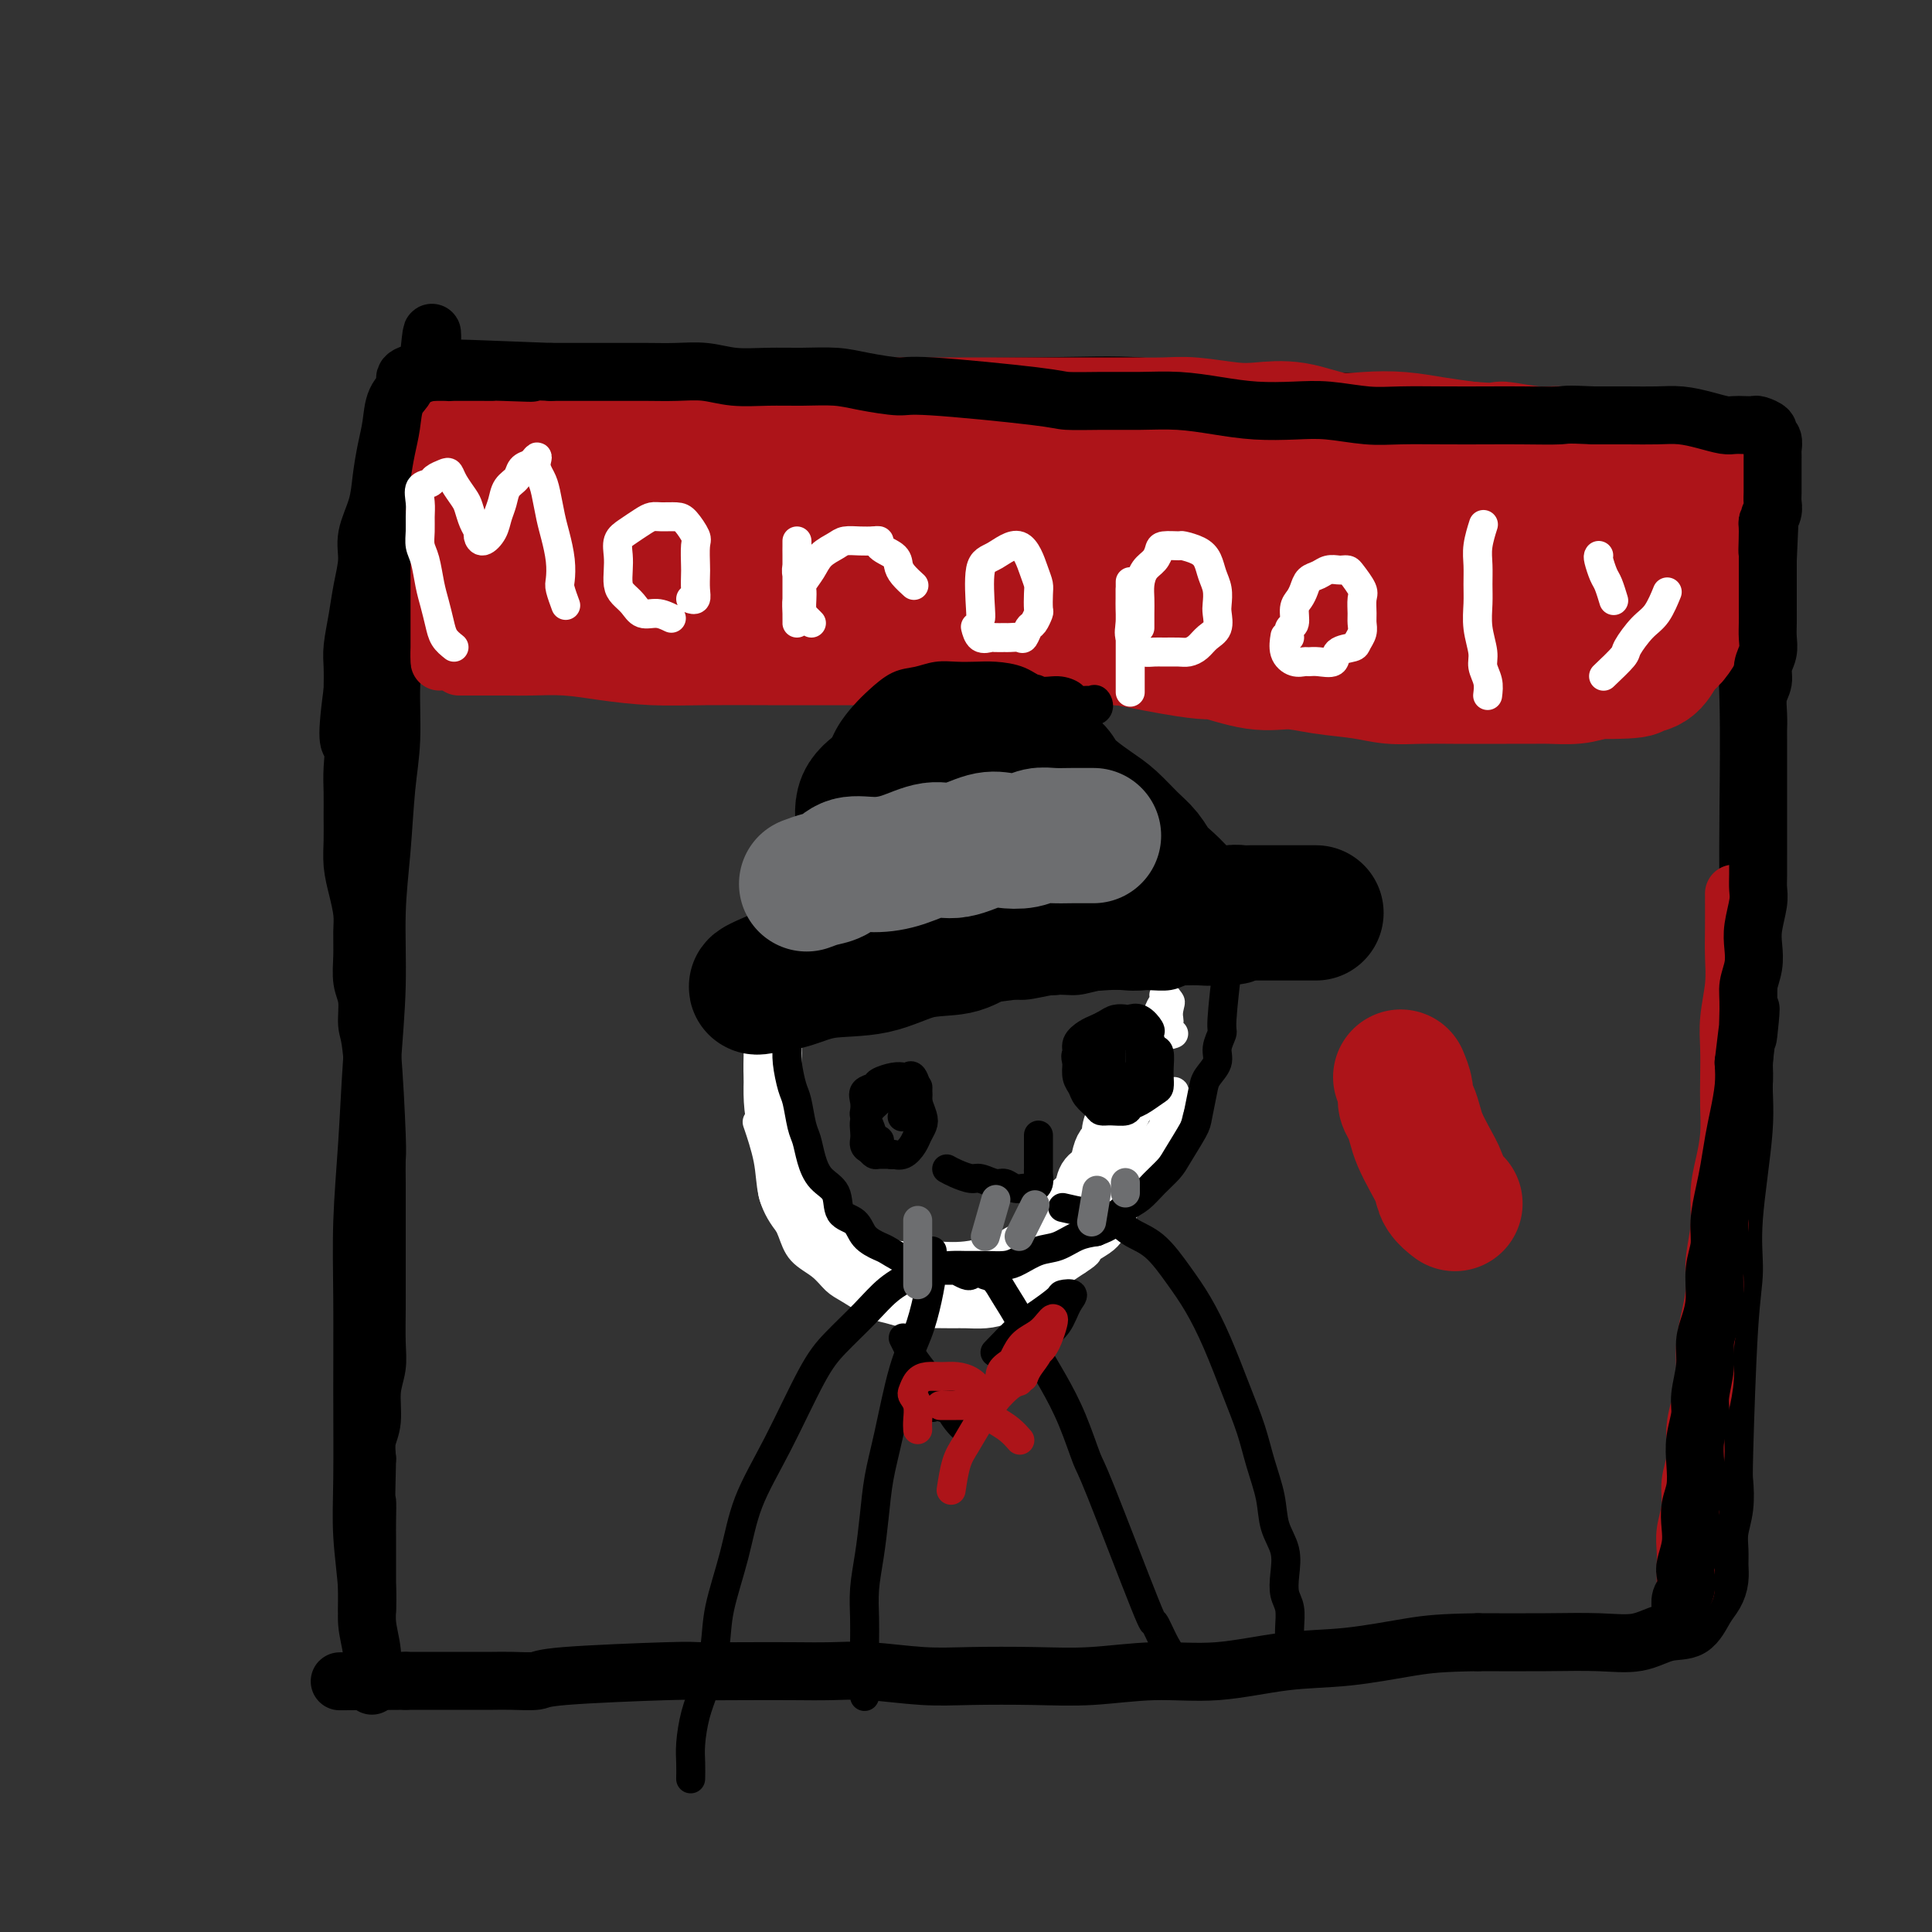 <svg viewBox='0 0 400 400' version='1.1' xmlns='http://www.w3.org/2000/svg' xmlns:xlink='http://www.w3.org/1999/xlink'><rect x="0" y="0" width="400" height="400" fill="#333333" stroke="none"/><g fill='none' stroke='#000000' stroke-width='12' stroke-linecap='round' stroke-linejoin='round'><path d='M77,349c0.121,-2.420 0.243,-4.840 0,-7c-0.243,-2.160 -0.850,-4.059 -1,-6c-0.150,-1.941 0.156,-3.923 0,-7c-0.156,-3.077 -0.775,-7.250 -1,-11c-0.225,-3.750 -0.057,-7.079 0,-12c0.057,-4.921 0.004,-11.436 0,-18c-0.004,-6.564 0.041,-13.179 0,-19c-0.041,-5.821 -0.170,-10.849 0,-16c0.170,-5.151 0.637,-10.426 1,-16c0.363,-5.574 0.622,-11.447 1,-17c0.378,-5.553 0.876,-10.787 1,-16c0.124,-5.213 -0.125,-10.405 0,-15c0.125,-4.595 0.625,-8.592 1,-13c0.375,-4.408 0.626,-9.226 1,-13c0.374,-3.774 0.869,-6.505 1,-10c0.131,-3.495 -0.104,-7.753 0,-11c0.104,-3.247 0.548,-5.481 1,-8c0.452,-2.519 0.914,-5.321 1,-8c0.086,-2.679 -0.202,-5.234 0,-8c0.202,-2.766 0.895,-5.744 1,-8c0.105,-2.256 -0.379,-3.791 0,-6c0.379,-2.209 1.621,-5.092 2,-7c0.379,-1.908 -0.105,-2.841 0,-4c0.105,-1.159 0.797,-2.543 1,-4c0.203,-1.457 -0.085,-2.988 0,-4c0.085,-1.012 0.542,-1.506 1,-2'/><path d='M88,83c2.250,-26.703 1.376,-8.462 1,-2c-0.376,6.462 -0.253,1.143 0,-1c0.253,-2.143 0.637,-1.110 1,-1c0.363,0.110 0.703,-0.703 1,-1c0.297,-0.297 0.549,-0.080 1,0c0.451,0.080 1.101,0.021 2,0c0.899,-0.021 2.045,-0.006 3,0c0.955,0.006 1.717,0.001 3,0c1.283,-0.001 3.086,0.003 5,0c1.914,-0.003 3.940,-0.011 7,0c3.060,0.011 7.156,0.042 11,0c3.844,-0.042 7.437,-0.157 13,0c5.563,0.157 13.095,0.585 18,1c4.905,0.415 7.182,0.819 18,1c10.818,0.181 30.175,0.141 42,0c11.825,-0.141 16.117,-0.384 22,0c5.883,0.384 13.358,1.394 20,2c6.642,0.606 12.452,0.806 18,1c5.548,0.194 10.835,0.381 17,1c6.165,0.619 13.207,1.671 18,2c4.793,0.329 7.335,-0.066 10,0c2.665,0.066 5.451,0.591 8,1c2.549,0.409 4.861,0.702 7,1c2.139,0.298 4.106,0.601 6,1c1.894,0.399 3.715,0.894 5,1c1.285,0.106 2.035,-0.178 3,0c0.965,0.178 2.144,0.817 3,1c0.856,0.183 1.387,-0.091 2,0c0.613,0.091 1.306,0.545 2,1'/><path d='M355,92c18.527,2.147 5.345,1.514 1,2c-4.345,0.486 0.146,2.091 2,4c1.854,1.909 1.071,4.122 1,7c-0.071,2.878 0.569,6.422 1,10c0.431,3.578 0.653,7.189 1,12c0.347,4.811 0.821,10.823 1,18c0.179,7.177 0.064,15.521 0,22c-0.064,6.479 -0.077,11.093 0,17c0.077,5.907 0.246,13.106 0,20c-0.246,6.894 -0.906,13.483 -1,18c-0.094,4.517 0.377,6.962 0,12c-0.377,5.038 -1.604,12.670 -2,18c-0.396,5.330 0.038,8.357 0,11c-0.038,2.643 -0.550,4.902 -1,12c-0.450,7.098 -0.839,19.035 -1,25c-0.161,5.965 -0.096,5.957 0,7c0.096,1.043 0.222,3.136 0,5c-0.222,1.864 -0.794,3.500 -1,5c-0.206,1.500 -0.047,2.865 0,4c0.047,1.135 -0.019,2.042 0,3c0.019,0.958 0.124,1.967 0,3c-0.124,1.033 -0.477,2.088 -1,3c-0.523,0.912 -1.216,1.680 -2,3c-0.784,1.320 -1.659,3.191 -3,4c-1.341,0.809 -3.149,0.557 -5,1c-1.851,0.443 -3.743,1.583 -6,2c-2.257,0.417 -4.877,0.112 -8,0c-3.123,-0.112 -6.749,-0.032 -11,0c-4.251,0.032 -9.125,0.016 -14,0'/><path d='M306,340c-7.649,0.112 -10.273,0.393 -14,1c-3.727,0.607 -8.558,1.539 -13,2c-4.442,0.461 -8.495,0.449 -13,1c-4.505,0.551 -9.462,1.664 -14,2c-4.538,0.336 -8.659,-0.105 -13,0c-4.341,0.105 -8.904,0.756 -13,1c-4.096,0.244 -7.727,0.079 -12,0c-4.273,-0.079 -9.188,-0.074 -13,0c-3.812,0.074 -6.521,0.216 -10,0c-3.479,-0.216 -7.727,-0.790 -11,-1c-3.273,-0.210 -5.569,-0.057 -8,0c-2.431,0.057 -4.995,0.018 -8,0c-3.005,-0.018 -6.451,-0.015 -10,0c-3.549,0.015 -7.201,0.043 -9,0c-1.799,-0.043 -1.744,-0.155 -7,0c-5.256,0.155 -15.824,0.577 -21,1c-5.176,0.423 -4.961,0.845 -6,1c-1.039,0.155 -3.331,0.041 -5,0c-1.669,-0.041 -2.713,-0.011 -4,0c-1.287,0.011 -2.816,0.003 -4,0c-1.184,-0.003 -2.023,-0.001 -3,0c-0.977,0.001 -2.093,0.000 -3,0c-0.907,-0.000 -1.605,-0.000 -2,0c-0.395,0.000 -0.487,0.000 -1,0c-0.513,-0.000 -1.447,-0.000 -2,0c-0.553,0.000 -0.726,0.000 -1,0c-0.274,-0.000 -0.650,-0.000 -1,0c-0.350,0.000 -0.675,0.000 -1,0'/><path d='M84,348c-23.667,0.167 -11.833,0.083 0,0'/></g>
<g fill='none' stroke='#AD1419' stroke-width='12' stroke-linecap='round' stroke-linejoin='round'><path d='M95,138c1.557,-0.000 3.113,-0.001 4,0c0.887,0.001 1.104,0.003 2,0c0.896,-0.003 2.472,-0.011 4,0c1.528,0.011 3.007,0.041 5,0c1.993,-0.041 4.500,-0.155 7,0c2.500,0.155 4.995,0.577 8,1c3.005,0.423 6.522,0.845 10,1c3.478,0.155 6.917,0.041 11,0c4.083,-0.041 8.810,-0.011 13,0c4.190,0.011 7.842,0.003 12,0c4.158,-0.003 8.823,-0.001 13,0c4.177,0.001 7.867,0.000 11,0c3.133,-0.000 5.708,-0.000 9,0c3.292,0.000 7.302,0.000 11,0c3.698,-0.000 7.086,-0.000 10,0c2.914,0.000 5.354,0.000 8,0c2.646,-0.000 5.497,-0.001 8,0c2.503,0.001 4.656,0.004 7,0c2.344,-0.004 4.878,-0.015 7,0c2.122,0.015 3.833,0.057 6,0c2.167,-0.057 4.791,-0.211 7,0c2.209,0.211 4.005,0.789 6,1c1.995,0.211 4.191,0.057 6,0c1.809,-0.057 3.231,-0.016 5,0c1.769,0.016 3.884,0.008 6,0'/><path d='M291,141c31.231,0.399 11.309,-0.103 5,0c-6.309,0.103 0.996,0.813 5,1c4.004,0.187 4.707,-0.147 6,0c1.293,0.147 3.175,0.775 5,1c1.825,0.225 3.594,0.046 5,0c1.406,-0.046 2.449,0.040 4,0c1.551,-0.040 3.608,-0.207 5,0c1.392,0.207 2.117,0.787 3,1c0.883,0.213 1.923,0.058 3,0c1.077,-0.058 2.190,-0.020 3,0c0.810,0.020 1.317,0.021 2,0c0.683,-0.021 1.542,-0.064 2,0c0.458,0.064 0.515,0.237 1,0c0.485,-0.237 1.398,-0.882 2,-1c0.602,-0.118 0.893,0.290 1,0c0.107,-0.290 0.029,-1.279 0,-2c-0.029,-0.721 -0.008,-1.174 0,-2c0.008,-0.826 0.002,-2.025 0,-3c-0.002,-0.975 -0.001,-1.726 0,-3c0.001,-1.274 0.000,-3.069 0,-4c-0.000,-0.931 -0.000,-0.997 0,-2c0.000,-1.003 0.000,-2.944 0,-4c-0.000,-1.056 -0.000,-1.228 0,-2c0.000,-0.772 0.000,-2.143 0,-3c-0.000,-0.857 -0.000,-1.199 0,-2c0.000,-0.801 0.000,-2.062 0,-3c-0.000,-0.938 -0.000,-1.554 0,-2c0.000,-0.446 0.000,-0.723 0,-1'/><path d='M343,110c0.155,-5.527 0.043,-2.843 0,-2c-0.043,0.843 -0.015,-0.154 0,-1c0.015,-0.846 0.019,-1.540 0,-2c-0.019,-0.460 -0.060,-0.687 0,-1c0.060,-0.313 0.220,-0.711 0,-1c-0.220,-0.289 -0.822,-0.470 -1,-1c-0.178,-0.530 0.067,-1.410 0,-2c-0.067,-0.590 -0.447,-0.890 -1,-1c-0.553,-0.110 -1.280,-0.028 -2,0c-0.720,0.028 -1.434,0.004 -2,0c-0.566,-0.004 -0.984,0.013 -2,0c-1.016,-0.013 -2.630,-0.056 -4,0c-1.370,0.056 -2.496,0.211 -4,0c-1.504,-0.211 -3.387,-0.788 -5,-1c-1.613,-0.212 -2.957,-0.061 -5,0c-2.043,0.061 -4.786,0.030 -7,0c-2.214,-0.030 -3.898,-0.061 -6,0c-2.102,0.061 -4.620,0.212 -7,0c-2.380,-0.212 -4.621,-0.789 -7,-1c-2.379,-0.211 -4.895,-0.057 -8,0c-3.105,0.057 -6.797,0.015 -10,0c-3.203,-0.015 -5.915,-0.004 -11,0c-5.085,0.004 -12.542,0.002 -20,0'/><path d='M241,97c-19.777,-0.309 -20.221,-0.083 -22,0c-1.779,0.083 -4.895,0.022 -8,0c-3.105,-0.022 -6.198,-0.006 -9,0c-2.802,0.006 -5.311,0.002 -8,0c-2.689,-0.002 -5.557,-0.000 -8,0c-2.443,0.000 -4.462,-0.000 -7,0c-2.538,0.000 -5.594,0.001 -8,0c-2.406,-0.001 -4.161,-0.004 -6,0c-1.839,0.004 -3.760,0.015 -6,0c-2.240,-0.015 -4.797,-0.056 -7,0c-2.203,0.056 -4.051,0.209 -6,0c-1.949,-0.209 -3.999,-0.781 -6,-1c-2.001,-0.219 -3.952,-0.086 -6,0c-2.048,0.086 -4.194,0.124 -6,0c-1.806,-0.124 -3.274,-0.411 -6,-1c-2.726,-0.589 -6.711,-1.481 -9,-2c-2.289,-0.519 -2.882,-0.665 -4,-1c-1.118,-0.335 -2.761,-0.860 -4,-1c-1.239,-0.140 -2.076,0.107 -3,0c-0.924,-0.107 -1.936,-0.566 -3,-1c-1.064,-0.434 -2.180,-0.843 -3,-1c-0.820,-0.157 -1.344,-0.061 -2,0c-0.656,0.061 -1.444,0.087 -2,0c-0.556,-0.087 -0.881,-0.286 -1,0c-0.119,0.286 -0.032,1.056 0,2c0.032,0.944 0.009,2.062 0,3c-0.009,0.938 -0.002,1.697 0,3c0.002,1.303 0.001,3.152 0,5'/><path d='M91,102c-0.155,3.963 -0.041,7.372 0,10c0.041,2.628 0.011,4.476 0,6c-0.011,1.524 -0.003,2.725 0,4c0.003,1.275 0.001,2.624 0,4c-0.001,1.376 -0.001,2.778 0,4c0.001,1.222 0.001,2.265 0,3c-0.001,0.735 -0.005,1.161 0,2c0.005,0.839 0.017,2.091 0,2c-0.017,-0.091 -0.065,-1.525 0,-3c0.065,-1.475 0.243,-2.991 1,-5c0.757,-2.009 2.094,-4.509 3,-7c0.906,-2.491 1.383,-4.972 2,-7c0.617,-2.028 1.374,-3.604 3,-7c1.626,-3.396 4.120,-8.613 5,-11c0.880,-2.387 0.147,-1.946 0,-2c-0.147,-0.054 0.294,-0.604 1,0c0.706,0.604 1.679,2.362 2,4c0.321,1.638 -0.008,3.155 0,6c0.008,2.845 0.353,7.018 0,10c-0.353,2.982 -1.405,4.774 -2,7c-0.595,2.226 -0.734,4.886 -1,7c-0.266,2.114 -0.660,3.680 -1,5c-0.340,1.320 -0.627,2.392 -1,3c-0.373,0.608 -0.832,0.751 -1,0c-0.168,-0.751 -0.045,-2.394 0,-4c0.045,-1.606 0.013,-3.173 0,-5c-0.013,-1.827 -0.006,-3.913 0,-6'/><path d='M102,122c0.264,-2.964 1.426,-2.874 2,-4c0.574,-1.126 0.562,-3.468 1,-5c0.438,-1.532 1.327,-2.254 2,-3c0.673,-0.746 1.129,-1.516 2,-2c0.871,-0.484 2.155,-0.683 3,-1c0.845,-0.317 1.249,-0.752 2,-1c0.751,-0.248 1.847,-0.308 3,0c1.153,0.308 2.361,0.983 3,2c0.639,1.017 0.707,2.375 1,4c0.293,1.625 0.810,3.518 1,5c0.190,1.482 0.051,2.553 0,4c-0.051,1.447 -0.015,3.271 0,4c0.015,0.729 0.007,0.365 0,0'/></g>
<g fill='none' stroke='#AD1419' stroke-width='28' stroke-linecap='round' stroke-linejoin='round'><path d='M121,120c-0.760,0.367 -1.521,0.733 -2,1c-0.479,0.267 -0.678,0.434 -1,1c-0.322,0.566 -0.769,1.532 -1,2c-0.231,0.468 -0.247,0.437 0,1c0.247,0.563 0.757,1.720 2,2c1.243,0.280 3.220,-0.317 5,0c1.780,0.317 3.364,1.549 6,2c2.636,0.451 6.326,0.120 10,0c3.674,-0.120 7.333,-0.028 12,0c4.667,0.028 10.344,-0.007 16,0c5.656,0.007 11.292,0.057 18,0c6.708,-0.057 14.490,-0.223 20,0c5.510,0.223 8.749,0.833 13,1c4.251,0.167 9.514,-0.109 15,0c5.486,0.109 11.195,0.604 15,1c3.805,0.396 5.707,0.694 8,1c2.293,0.306 4.977,0.621 7,1c2.023,0.379 3.384,0.822 5,1c1.616,0.178 3.489,0.091 5,0c1.511,-0.091 2.662,-0.186 3,0c0.338,0.186 -0.137,0.654 -3,1c-2.863,0.346 -8.114,0.571 -16,0c-7.886,-0.571 -18.408,-1.938 -26,-3c-7.592,-1.062 -12.252,-1.818 -18,-3c-5.748,-1.182 -12.582,-2.791 -17,-4c-4.418,-1.209 -6.420,-2.018 -10,-3c-3.580,-0.982 -8.737,-2.138 -13,-3c-4.263,-0.862 -7.631,-1.431 -11,-2'/><path d='M163,117c-13.558,-2.908 -12.953,-2.678 -14,-3c-1.047,-0.322 -3.746,-1.196 -7,-2c-3.254,-0.804 -7.063,-1.540 -10,-2c-2.937,-0.460 -5.002,-0.645 -7,-1c-1.998,-0.355 -3.930,-0.880 -6,-1c-2.070,-0.120 -4.279,0.164 -6,0c-1.721,-0.164 -2.956,-0.776 -4,-1c-1.044,-0.224 -1.899,-0.060 -3,0c-1.101,0.060 -2.447,0.016 -3,0c-0.553,-0.016 -0.311,-0.005 -1,0c-0.689,0.005 -2.308,0.003 -2,0c0.308,-0.003 2.543,-0.007 4,0c1.457,0.007 2.135,0.025 4,0c1.865,-0.025 4.918,-0.094 7,0c2.082,0.094 3.195,0.352 7,1c3.805,0.648 10.303,1.688 14,2c3.697,0.312 4.593,-0.103 8,0c3.407,0.103 9.326,0.725 13,1c3.674,0.275 5.104,0.203 8,1c2.896,0.797 7.259,2.461 11,3c3.741,0.539 6.861,-0.048 10,0c3.139,0.048 6.296,0.731 10,1c3.704,0.269 7.953,0.125 11,0c3.047,-0.125 4.891,-0.230 8,0c3.109,0.230 7.483,0.793 11,1c3.517,0.207 6.178,0.056 9,0c2.822,-0.056 5.806,-0.016 9,0c3.194,0.016 6.597,0.008 10,0'/><path d='M254,117c13.216,0.316 7.258,0.106 7,0c-0.258,-0.106 5.186,-0.108 8,0c2.814,0.108 3.000,0.327 10,0c7.000,-0.327 20.816,-1.201 28,-2c7.184,-0.799 7.737,-1.523 10,-2c2.263,-0.477 6.238,-0.706 9,-1c2.762,-0.294 4.313,-0.653 6,-1c1.687,-0.347 3.511,-0.681 5,-1c1.489,-0.319 2.644,-0.621 4,-1c1.356,-0.379 2.911,-0.833 4,-1c1.089,-0.167 1.710,-0.045 2,0c0.290,0.045 0.250,0.015 1,0c0.750,-0.015 2.289,-0.015 2,0c-0.289,0.015 -2.407,0.046 -4,0c-1.593,-0.046 -2.662,-0.167 -4,0c-1.338,0.167 -2.947,0.624 -5,1c-2.053,0.376 -4.550,0.673 -8,1c-3.450,0.327 -7.852,0.684 -11,1c-3.148,0.316 -5.042,0.591 -10,1c-4.958,0.409 -12.979,0.950 -18,1c-5.021,0.050 -7.040,-0.393 -11,0c-3.960,0.393 -9.859,1.621 -14,2c-4.141,0.379 -6.524,-0.092 -10,0c-3.476,0.092 -8.045,0.746 -11,1c-2.955,0.254 -4.297,0.109 -7,0c-2.703,-0.109 -6.766,-0.183 -10,0c-3.234,0.183 -5.638,0.624 -8,1c-2.362,0.376 -4.681,0.688 -7,1'/><path d='M212,118c-22.144,1.543 -9.505,0.399 -6,0c3.505,-0.399 -2.125,-0.054 -5,0c-2.875,0.054 -2.996,-0.181 -4,0c-1.004,0.181 -2.890,0.780 -4,1c-1.110,0.220 -1.442,0.061 -2,0c-0.558,-0.061 -1.341,-0.025 -2,0c-0.659,0.025 -1.193,0.037 -2,0c-0.807,-0.037 -1.885,-0.125 -2,0c-0.115,0.125 0.734,0.462 2,1c1.266,0.538 2.949,1.277 5,2c2.051,0.723 4.469,1.431 6,2c1.531,0.569 2.175,0.999 11,3c8.825,2.001 25.830,5.572 34,7c8.170,1.428 7.503,0.711 9,1c1.497,0.289 5.158,1.584 8,2c2.842,0.416 4.866,-0.046 7,0c2.134,0.046 4.379,0.601 7,1c2.621,0.399 5.617,0.643 8,1c2.383,0.357 4.152,0.828 6,1c1.848,0.172 3.775,0.046 6,0c2.225,-0.046 4.747,-0.013 7,0c2.253,0.013 4.237,0.004 6,0c1.763,-0.004 3.304,-0.004 5,0c1.696,0.004 3.547,0.011 5,0c1.453,-0.011 2.506,-0.042 4,0c1.494,0.042 3.427,0.155 5,0c1.573,-0.155 2.787,-0.577 4,-1'/><path d='M330,139c12.335,0.078 8.173,-0.727 7,-1c-1.173,-0.273 0.644,-0.015 2,0c1.356,0.015 2.251,-0.212 3,-1c0.749,-0.788 1.352,-2.135 2,-3c0.648,-0.865 1.342,-1.247 2,-2c0.658,-0.753 1.279,-1.877 2,-3c0.721,-1.123 1.542,-2.245 2,-3c0.458,-0.755 0.552,-1.143 1,-2c0.448,-0.857 1.248,-2.184 2,-3c0.752,-0.816 1.454,-1.122 2,-2c0.546,-0.878 0.935,-2.328 1,-3c0.065,-0.672 -0.194,-0.565 0,-1c0.194,-0.435 0.841,-1.412 1,-2c0.159,-0.588 -0.170,-0.787 0,-1c0.170,-0.213 0.840,-0.438 0,-1c-0.840,-0.562 -3.190,-1.460 -5,-2c-1.810,-0.540 -3.079,-0.722 -5,-1c-1.921,-0.278 -4.494,-0.652 -7,-1c-2.506,-0.348 -4.944,-0.671 -7,-1c-2.056,-0.329 -3.729,-0.663 -6,-1c-2.271,-0.337 -5.140,-0.678 -8,-1c-2.860,-0.322 -5.711,-0.626 -9,-1c-3.289,-0.374 -7.017,-0.818 -11,-1c-3.983,-0.182 -8.223,-0.101 -12,0c-3.777,0.101 -7.092,0.223 -11,0c-3.908,-0.223 -8.408,-0.792 -12,-1c-3.592,-0.208 -6.275,-0.056 -10,0c-3.725,0.056 -8.493,0.016 -12,0c-3.507,-0.016 -5.754,-0.008 -8,0'/><path d='M234,101c-15.876,-0.293 -17.566,-0.026 -21,0c-3.434,0.026 -8.612,-0.189 -12,0c-3.388,0.189 -4.988,0.783 -7,1c-2.012,0.217 -4.438,0.058 -7,0c-2.562,-0.058 -5.260,-0.016 -8,0c-2.740,0.016 -5.523,0.004 -8,0c-2.477,-0.004 -4.646,-0.000 -7,0c-2.354,0.000 -4.891,-0.003 -7,0c-2.109,0.003 -3.791,0.011 -6,0c-2.209,-0.011 -4.946,-0.040 -7,0c-2.054,0.040 -3.427,0.150 -5,0c-1.573,-0.150 -3.347,-0.561 -5,-1c-1.653,-0.439 -3.184,-0.906 -4,-1c-0.816,-0.094 -0.917,0.185 -4,0c-3.083,-0.185 -9.147,-0.833 -12,-1c-2.853,-0.167 -2.495,0.148 -3,0c-0.505,-0.148 -1.875,-0.758 -3,-1c-1.125,-0.242 -2.007,-0.117 -3,0c-0.993,0.117 -2.096,0.227 -3,0c-0.904,-0.227 -1.609,-0.792 -2,-1c-0.391,-0.208 -0.470,-0.058 -1,0c-0.530,0.058 -1.513,0.026 -2,0c-0.487,-0.026 -0.477,-0.045 -1,0c-0.523,0.045 -1.578,0.156 -1,0c0.578,-0.156 2.789,-0.578 5,-1'/><path d='M100,96c2.022,-0.561 5.077,-1.464 7,-2c1.923,-0.536 2.714,-0.704 4,-1c1.286,-0.296 3.067,-0.719 5,-1c1.933,-0.281 4.020,-0.419 6,-1c1.980,-0.581 3.854,-1.606 6,-2c2.146,-0.394 4.564,-0.158 7,0c2.436,0.158 4.891,0.239 7,0c2.109,-0.239 3.872,-0.796 6,-1c2.128,-0.204 4.621,-0.055 7,0c2.379,0.055 4.644,0.015 7,0c2.356,-0.015 4.803,-0.004 7,0c2.197,0.004 4.144,0.001 7,0c2.856,-0.001 6.621,-0.000 9,0c2.379,0.000 3.373,0.000 7,0c3.627,-0.000 9.889,-0.000 14,0c4.111,0.000 6.073,0.000 8,0c1.927,-0.000 3.821,-0.001 6,0c2.179,0.001 4.644,0.004 7,0c2.356,-0.004 4.603,-0.015 7,0c2.397,0.015 4.946,0.054 7,0c2.054,-0.054 3.615,-0.203 6,0c2.385,0.203 5.595,0.759 8,1c2.405,0.241 4.006,0.169 6,0c1.994,-0.169 4.379,-0.435 7,0c2.621,0.435 5.476,1.570 8,2c2.524,0.430 4.718,0.157 7,0c2.282,-0.157 4.653,-0.196 7,0c2.347,0.196 4.671,0.627 7,1c2.329,0.373 4.665,0.686 7,1'/><path d='M304,93c10.038,0.708 6.634,-0.022 7,0c0.366,0.022 4.503,0.794 7,1c2.497,0.206 3.354,-0.155 5,0c1.646,0.155 4.082,0.826 6,1c1.918,0.174 3.320,-0.150 5,0c1.680,0.150 3.638,0.772 5,1c1.362,0.228 2.128,0.061 3,0c0.872,-0.061 1.850,-0.016 3,0c1.150,0.016 2.471,0.005 3,0c0.529,-0.005 0.264,-0.002 0,0'/></g>
<g fill='none' stroke='#AD1419' stroke-width='12' stroke-linecap='round' stroke-linejoin='round'><path d='M349,329c0.002,-1.109 0.005,-2.217 0,-3c-0.005,-0.783 -0.016,-1.240 0,-2c0.016,-0.760 0.061,-1.821 0,-3c-0.061,-1.179 -0.227,-2.475 0,-4c0.227,-1.525 0.848,-3.281 1,-5c0.152,-1.719 -0.166,-3.403 0,-5c0.166,-1.597 0.814,-3.107 1,-5c0.186,-1.893 -0.091,-4.167 0,-6c0.091,-1.833 0.550,-3.223 1,-5c0.450,-1.777 0.890,-3.939 1,-6c0.110,-2.061 -0.110,-4.019 0,-6c0.110,-1.981 0.551,-3.985 1,-6c0.449,-2.015 0.908,-4.043 1,-6c0.092,-1.957 -0.182,-3.845 0,-6c0.182,-2.155 0.819,-4.577 1,-7c0.181,-2.423 -0.095,-4.845 0,-7c0.095,-2.155 0.562,-4.042 1,-6c0.438,-1.958 0.848,-3.988 1,-6c0.152,-2.012 0.044,-4.007 0,-6c-0.044,-1.993 -0.026,-3.984 0,-6c0.026,-2.016 0.060,-4.056 0,-6c-0.060,-1.944 -0.212,-3.792 0,-6c0.212,-2.208 0.789,-4.778 1,-7c0.211,-2.222 0.057,-4.098 0,-6c-0.057,-1.902 -0.016,-3.829 0,-6c0.016,-2.171 0.008,-4.585 0,-7'/></g>
<g fill='none' stroke='#000000' stroke-width='12' stroke-linecap='round' stroke-linejoin='round'><path d='M348,334c0.030,-0.235 0.060,-0.470 0,-1c-0.060,-0.530 -0.208,-1.355 0,-2c0.208,-0.645 0.774,-1.109 1,-2c0.226,-0.891 0.112,-2.209 0,-3c-0.112,-0.791 -0.222,-1.057 0,-2c0.222,-0.943 0.778,-2.565 1,-4c0.222,-1.435 0.111,-2.682 0,-4c-0.111,-1.318 -0.222,-2.705 0,-4c0.222,-1.295 0.776,-2.497 1,-4c0.224,-1.503 0.116,-3.307 0,-5c-0.116,-1.693 -0.242,-3.275 0,-5c0.242,-1.725 0.852,-3.594 1,-5c0.148,-1.406 -0.167,-2.348 0,-4c0.167,-1.652 0.814,-4.013 1,-6c0.186,-1.987 -0.090,-3.602 0,-5c0.090,-1.398 0.545,-2.581 1,-4c0.455,-1.419 0.909,-3.075 1,-5c0.091,-1.925 -0.183,-4.119 0,-6c0.183,-1.881 0.823,-3.447 1,-5c0.177,-1.553 -0.107,-3.092 0,-5c0.107,-1.908 0.607,-4.186 1,-6c0.393,-1.814 0.680,-3.163 1,-5c0.320,-1.837 0.673,-4.163 1,-6c0.327,-1.837 0.626,-3.187 1,-5c0.374,-1.813 0.821,-4.089 1,-6c0.179,-1.911 0.089,-3.455 0,-5'/><path d='M361,220c2.233,-18.759 1.317,-8.657 1,-6c-0.317,2.657 -0.033,-2.132 0,-5c0.033,-2.868 -0.183,-3.814 0,-5c0.183,-1.186 0.767,-2.610 1,-4c0.233,-1.390 0.115,-2.744 0,-4c-0.115,-1.256 -0.227,-2.412 0,-4c0.227,-1.588 0.793,-3.607 1,-5c0.207,-1.393 0.056,-2.159 0,-3c-0.056,-0.841 -0.015,-1.757 0,-3c0.015,-1.243 0.004,-2.813 0,-4c-0.004,-1.187 -0.001,-1.990 0,-3c0.001,-1.010 0.000,-2.226 0,-3c-0.000,-0.774 -0.000,-1.105 0,-2c0.000,-0.895 0.000,-2.353 0,-3c-0.000,-0.647 -0.001,-0.484 0,-3c0.001,-2.516 0.004,-7.713 0,-10c-0.004,-2.287 -0.016,-1.665 0,-2c0.016,-0.335 0.061,-1.626 0,-3c-0.061,-1.374 -0.226,-2.832 0,-4c0.226,-1.168 0.845,-2.045 1,-3c0.155,-0.955 -0.155,-1.987 0,-3c0.155,-1.013 0.774,-2.007 1,-3c0.226,-0.993 0.061,-1.984 0,-3c-0.061,-1.016 -0.016,-2.057 0,-3c0.016,-0.943 0.004,-1.789 0,-3c-0.004,-1.211 -0.001,-2.788 0,-4c0.001,-1.212 0.000,-2.061 0,-3c-0.000,-0.939 -0.000,-1.970 0,-3'/><path d='M366,116c0.769,-16.612 0.192,-6.142 0,-3c-0.192,3.142 0.001,-1.045 0,-3c-0.001,-1.955 -0.196,-1.679 0,-2c0.196,-0.321 0.785,-1.241 1,-2c0.215,-0.759 0.058,-1.359 0,-2c-0.058,-0.641 -0.015,-1.323 0,-2c0.015,-0.677 0.004,-1.347 0,-2c-0.004,-0.653 -0.001,-1.287 0,-2c0.001,-0.713 0.002,-1.504 0,-2c-0.002,-0.496 -0.005,-0.696 0,-1c0.005,-0.304 0.017,-0.711 0,-1c-0.017,-0.289 -0.064,-0.459 0,-1c0.064,-0.541 0.239,-1.451 0,-2c-0.239,-0.549 -0.893,-0.735 -1,-1c-0.107,-0.265 0.333,-0.607 0,-1c-0.333,-0.393 -1.439,-0.837 -2,-1c-0.561,-0.163 -0.578,-0.047 -1,0c-0.422,0.047 -1.249,0.023 -2,0c-0.751,-0.023 -1.427,-0.045 -2,0c-0.573,0.045 -1.042,0.156 -2,0c-0.958,-0.156 -2.403,-0.578 -4,-1c-1.597,-0.422 -3.346,-0.845 -5,-1c-1.654,-0.155 -3.215,-0.042 -5,0c-1.785,0.042 -3.796,0.012 -6,0c-2.204,-0.012 -4.602,-0.006 -7,0'/><path d='M330,86c-6.443,-0.309 -5.551,-0.083 -7,0c-1.449,0.083 -5.238,0.023 -8,0c-2.762,-0.023 -4.498,-0.010 -7,0c-2.502,0.010 -5.769,0.017 -9,0c-3.231,-0.017 -6.427,-0.056 -9,0c-2.573,0.056 -4.524,0.208 -7,0c-2.476,-0.208 -5.478,-0.778 -8,-1c-2.522,-0.222 -4.562,-0.098 -7,0c-2.438,0.098 -5.272,0.170 -8,0c-2.728,-0.170 -5.351,-0.581 -8,-1c-2.649,-0.419 -5.326,-0.846 -8,-1c-2.674,-0.154 -5.347,-0.035 -8,0c-2.653,0.035 -5.287,-0.014 -8,0c-2.713,0.014 -5.505,0.092 -7,0c-1.495,-0.092 -1.692,-0.354 -7,-1c-5.308,-0.646 -15.727,-1.676 -21,-2c-5.273,-0.324 -5.402,0.056 -7,0c-1.598,-0.056 -4.667,-0.550 -7,-1c-2.333,-0.450 -3.932,-0.856 -6,-1c-2.068,-0.144 -4.607,-0.024 -7,0c-2.393,0.024 -4.641,-0.046 -7,0c-2.359,0.046 -4.829,0.208 -7,0c-2.171,-0.208 -4.043,-0.788 -6,-1c-1.957,-0.212 -4.000,-0.057 -6,0c-2.000,0.057 -3.956,0.015 -6,0c-2.044,-0.015 -4.177,-0.004 -6,0c-1.823,0.004 -3.337,0.001 -5,0c-1.663,-0.001 -3.475,-0.000 -5,0c-1.525,0.000 -2.762,0.000 -4,0'/><path d='M114,77c-34.846,-1.392 -13.961,-0.373 -7,0c6.961,0.373 -0.004,0.100 -3,0c-2.996,-0.100 -2.025,-0.027 -2,0c0.025,0.027 -0.897,0.007 -2,0c-1.103,-0.007 -2.389,-0.002 -3,0c-0.611,0.002 -0.549,0.000 -1,0c-0.451,-0.000 -1.416,0.000 -2,0c-0.584,-0.000 -0.788,-0.001 -1,0c-0.212,0.001 -0.433,0.002 -1,0c-0.567,-0.002 -1.481,-0.009 -2,0c-0.519,0.009 -0.643,0.034 -1,0c-0.357,-0.034 -0.946,-0.127 -2,0c-1.054,0.127 -2.572,0.475 -3,1c-0.428,0.525 0.236,1.227 0,2c-0.236,0.773 -1.371,1.619 -2,3c-0.629,1.381 -0.751,3.299 -1,5c-0.249,1.701 -0.626,3.184 -1,5c-0.374,1.816 -0.744,3.965 -1,6c-0.256,2.035 -0.397,3.956 -1,6c-0.603,2.044 -1.668,4.210 -2,6c-0.332,1.790 0.069,3.205 0,5c-0.069,1.795 -0.607,3.970 -1,6c-0.393,2.030 -0.641,3.915 -1,6c-0.359,2.085 -0.827,4.369 -1,6c-0.173,1.631 -0.049,2.609 0,4c0.049,1.391 0.025,3.196 0,5'/><path d='M73,143c-1.702,12.308 -0.456,10.577 0,11c0.456,0.423 0.121,3.000 0,5c-0.121,2.000 -0.030,3.422 0,5c0.030,1.578 -0.002,3.310 0,5c0.002,1.690 0.039,3.336 0,5c-0.039,1.664 -0.154,3.346 0,5c0.154,1.654 0.576,3.278 1,5c0.424,1.722 0.850,3.540 1,5c0.150,1.460 0.025,2.562 0,4c-0.025,1.438 0.048,3.211 0,5c-0.048,1.789 -0.219,3.593 0,5c0.219,1.407 0.829,2.415 1,4c0.171,1.585 -0.098,3.746 0,5c0.098,1.254 0.562,1.601 1,6c0.438,4.399 0.849,12.850 1,17c0.151,4.150 0.040,3.997 0,5c-0.040,1.003 -0.011,3.160 0,5c0.011,1.840 0.003,3.364 0,5c-0.003,1.636 -0.001,3.385 0,5c0.001,1.615 0.001,3.095 0,5c-0.001,1.905 -0.004,4.233 0,6c0.004,1.767 0.016,2.972 0,5c-0.016,2.028 -0.061,4.877 0,7c0.061,2.123 0.226,3.519 0,5c-0.226,1.481 -0.844,3.046 -1,5c-0.156,1.954 0.150,4.295 0,6c-0.150,1.705 -0.757,2.773 -1,4c-0.243,1.227 -0.121,2.614 0,4'/><path d='M76,302c-0.309,12.199 -0.083,9.197 0,9c0.083,-0.197 0.022,2.412 0,4c-0.022,1.588 -0.006,2.155 0,3c0.006,0.845 0.002,1.969 0,3c-0.002,1.031 -0.000,1.968 0,3c0.000,1.032 0.000,2.158 0,3c-0.000,0.842 -0.000,1.401 0,2c0.000,0.599 0.000,1.238 0,2c-0.000,0.762 -0.000,1.646 0,2c0.000,0.354 0.000,0.177 0,0'/></g>
<g fill='none' stroke='#FFFFFF' stroke-width='6' stroke-linecap='round' stroke-linejoin='round'><path d='M94,134c-0.756,-0.604 -1.512,-1.208 -2,-2c-0.488,-0.792 -0.709,-1.773 -1,-3c-0.291,-1.227 -0.652,-2.702 -1,-4c-0.348,-1.298 -0.682,-2.420 -1,-4c-0.318,-1.580 -0.621,-3.619 -1,-5c-0.379,-1.381 -0.836,-2.104 -1,-3c-0.164,-0.896 -0.037,-1.966 0,-3c0.037,-1.034 -0.016,-2.031 0,-3c0.016,-0.969 0.102,-1.909 0,-3c-0.102,-1.091 -0.392,-2.332 0,-3c0.392,-0.668 1.466,-0.763 2,-1c0.534,-0.237 0.528,-0.618 1,-1c0.472,-0.382 1.422,-0.767 2,-1c0.578,-0.233 0.785,-0.316 1,0c0.215,0.316 0.440,1.030 1,2c0.560,0.970 1.456,2.196 2,3c0.544,0.804 0.736,1.187 1,2c0.264,0.813 0.599,2.055 1,3c0.401,0.945 0.867,1.593 1,2c0.133,0.407 -0.066,0.573 0,1c0.066,0.427 0.398,1.113 1,1c0.602,-0.113 1.475,-1.027 2,-2c0.525,-0.973 0.703,-2.005 1,-3c0.297,-0.995 0.712,-1.955 1,-3c0.288,-1.045 0.448,-2.177 1,-3c0.552,-0.823 1.495,-1.337 2,-2c0.505,-0.663 0.573,-1.475 1,-2c0.427,-0.525 1.214,-0.762 2,-1'/><path d='M110,96c1.880,-2.472 1.081,-1.153 1,0c-0.081,1.153 0.556,2.138 1,3c0.444,0.862 0.694,1.600 1,3c0.306,1.400 0.670,3.462 1,5c0.330,1.538 0.628,2.553 1,4c0.372,1.447 0.818,3.327 1,5c0.182,1.673 0.100,3.139 0,4c-0.100,0.861 -0.219,1.116 0,2c0.219,0.884 0.777,2.395 1,3c0.223,0.605 0.112,0.302 0,0'/><path d='M139,128c-0.975,-0.470 -1.950,-0.940 -3,-1c-1.050,-0.060 -2.176,0.290 -3,0c-0.824,-0.290 -1.345,-1.221 -2,-2c-0.655,-0.779 -1.445,-1.406 -2,-2c-0.555,-0.594 -0.876,-1.156 -1,-2c-0.124,-0.844 -0.052,-1.970 0,-3c0.052,-1.030 0.083,-1.964 0,-3c-0.083,-1.036 -0.280,-2.172 0,-3c0.280,-0.828 1.037,-1.346 2,-2c0.963,-0.654 2.130,-1.442 3,-2c0.870,-0.558 1.442,-0.885 2,-1c0.558,-0.115 1.102,-0.017 2,0c0.898,0.017 2.150,-0.048 3,0c0.850,0.048 1.300,0.210 2,1c0.700,0.790 1.651,2.207 2,3c0.349,0.793 0.094,0.962 0,2c-0.094,1.038 -0.029,2.943 0,4c0.029,1.057 0.022,1.264 0,2c-0.022,0.736 -0.057,2.001 0,3c0.057,0.999 0.208,1.730 0,2c-0.208,0.270 -0.774,0.077 -1,0c-0.226,-0.077 -0.113,-0.039 0,0'/><path d='M168,129c-0.301,-0.297 -0.603,-0.593 -1,-1c-0.397,-0.407 -0.891,-0.924 -1,-2c-0.109,-1.076 0.167,-2.711 0,-4c-0.167,-1.289 -0.777,-2.230 -1,-3c-0.223,-0.770 -0.060,-1.368 0,-2c0.060,-0.632 0.016,-1.299 0,-2c-0.016,-0.701 -0.004,-1.435 0,-2c0.004,-0.565 0.001,-0.959 0,-1c-0.001,-0.041 -0.000,0.272 0,1c0.000,0.728 0.000,1.873 0,3c-0.000,1.127 -0.000,2.237 0,3c0.000,0.763 -0.000,1.180 0,2c0.000,0.820 0.000,2.043 0,3c-0.000,0.957 -0.001,1.649 0,2c0.001,0.351 0.002,0.362 0,1c-0.002,0.638 -0.008,1.903 0,2c0.008,0.097 0.032,-0.975 0,-2c-0.032,-1.025 -0.118,-2.004 0,-3c0.118,-0.996 0.439,-2.008 1,-3c0.561,-0.992 1.360,-1.965 2,-3c0.640,-1.035 1.119,-2.134 2,-3c0.881,-0.866 2.164,-1.500 3,-2c0.836,-0.500 1.225,-0.865 2,-1c0.775,-0.135 1.936,-0.038 3,0c1.064,0.038 2.032,0.019 3,0'/><path d='M181,112c1.760,-0.333 0.661,0.335 1,1c0.339,0.665 2.116,1.327 3,2c0.884,0.673 0.876,1.356 1,2c0.124,0.644 0.379,1.250 1,2c0.621,0.750 1.606,1.643 2,2c0.394,0.357 0.197,0.179 0,0'/><path d='M203,128c0.056,-0.005 0.113,-0.009 0,-2c-0.113,-1.991 -0.394,-5.967 0,-8c0.394,-2.033 1.465,-2.123 3,-3c1.535,-0.877 3.536,-2.539 5,-2c1.464,0.539 2.393,3.281 3,5c0.607,1.719 0.892,2.415 1,3c0.108,0.585 0.040,1.059 0,2c-0.040,0.941 -0.053,2.351 0,3c0.053,0.649 0.170,0.538 0,1c-0.170,0.462 -0.627,1.497 -1,2c-0.373,0.503 -0.662,0.475 -1,1c-0.338,0.525 -0.724,1.605 -1,2c-0.276,0.395 -0.440,0.105 -1,0c-0.560,-0.105 -1.516,-0.026 -2,0c-0.484,0.026 -0.498,-0.000 -1,0c-0.502,0.000 -1.494,0.028 -2,0c-0.506,-0.028 -0.527,-0.111 -1,0c-0.473,0.111 -1.396,0.414 -2,0c-0.604,-0.414 -0.887,-1.547 -1,-2c-0.113,-0.453 -0.057,-0.227 0,0'/><path d='M236,130c-0.004,-0.998 -0.009,-1.996 0,-3c0.009,-1.004 0.030,-2.013 0,-3c-0.030,-0.987 -0.112,-1.953 0,-3c0.112,-1.047 0.419,-2.175 1,-3c0.581,-0.825 1.435,-1.346 2,-2c0.565,-0.654 0.840,-1.441 1,-2c0.160,-0.559 0.203,-0.891 1,-1c0.797,-0.109 2.346,0.004 3,0c0.654,-0.004 0.414,-0.126 1,0c0.586,0.126 2.000,0.499 3,1c1.000,0.501 1.588,1.130 2,2c0.412,0.870 0.648,1.980 1,3c0.352,1.020 0.820,1.950 1,3c0.180,1.050 0.070,2.221 0,3c-0.070,0.779 -0.102,1.165 0,2c0.102,0.835 0.338,2.119 0,3c-0.338,0.881 -1.249,1.361 -2,2c-0.751,0.639 -1.342,1.439 -2,2c-0.658,0.561 -1.385,0.883 -2,1c-0.615,0.117 -1.119,0.029 -2,0c-0.881,-0.029 -2.138,0.001 -3,0c-0.862,-0.001 -1.327,-0.033 -2,0c-0.673,0.033 -1.553,0.133 -2,0c-0.447,-0.133 -0.459,-0.497 -1,-1c-0.541,-0.503 -1.609,-1.146 -2,-2c-0.391,-0.854 -0.105,-1.920 0,-3c0.105,-1.080 0.028,-2.175 0,-3c-0.028,-0.825 -0.008,-1.378 0,-2c0.008,-0.622 0.004,-1.311 0,-2'/><path d='M234,122c0.000,-1.965 0.000,-1.876 0,-1c-0.000,0.876 0.000,2.541 0,4c0.000,1.459 0.000,2.714 0,4c0.000,1.286 -0.000,2.604 0,4c0.000,1.396 0.000,2.869 0,4c-0.000,1.131 0.000,1.920 0,3c0.000,1.080 0.000,2.451 0,3c0.000,0.549 0.000,0.274 0,0'/><path d='M267,132c-0.120,-0.810 -0.239,-1.620 0,-2c0.239,-0.380 0.837,-0.329 1,-1c0.163,-0.671 -0.108,-2.063 0,-3c0.108,-0.937 0.595,-1.418 1,-2c0.405,-0.582 0.728,-1.266 1,-2c0.272,-0.734 0.492,-1.517 1,-2c0.508,-0.483 1.302,-0.666 2,-1c0.698,-0.334 1.299,-0.821 2,-1c0.701,-0.179 1.502,-0.052 2,0c0.498,0.052 0.694,0.029 1,0c0.306,-0.029 0.723,-0.065 1,0c0.277,0.065 0.414,0.230 1,1c0.586,0.770 1.622,2.145 2,3c0.378,0.855 0.098,1.188 0,2c-0.098,0.812 -0.013,2.102 0,3c0.013,0.898 -0.046,1.405 0,2c0.046,0.595 0.197,1.277 0,2c-0.197,0.723 -0.742,1.486 -1,2c-0.258,0.514 -0.230,0.779 -1,1c-0.770,0.221 -2.338,0.399 -3,1c-0.662,0.601 -0.418,1.626 -1,2c-0.582,0.374 -1.992,0.096 -3,0c-1.008,-0.096 -1.615,-0.009 -2,0c-0.385,0.009 -0.548,-0.061 -1,0c-0.452,0.061 -1.193,0.254 -2,0c-0.807,-0.254 -1.679,-0.953 -2,-2c-0.321,-1.047 -0.092,-2.442 0,-3c0.092,-0.558 0.046,-0.279 0,0'/><path d='M308,144c0.121,-0.988 0.243,-1.975 0,-3c-0.243,-1.025 -0.850,-2.086 -1,-3c-0.150,-0.914 0.156,-1.679 0,-3c-0.156,-1.321 -0.775,-3.199 -1,-5c-0.225,-1.801 -0.057,-3.527 0,-5c0.057,-1.473 0.001,-2.693 0,-4c-0.001,-1.307 0.051,-2.701 0,-4c-0.051,-1.299 -0.206,-2.504 0,-4c0.206,-1.496 0.773,-3.285 1,-4c0.227,-0.715 0.113,-0.358 0,0'/><path d='M332,140c1.648,-1.570 3.297,-3.139 4,-4c0.703,-0.861 0.462,-1.012 1,-2c0.538,-0.988 1.856,-2.811 3,-4c1.144,-1.189 2.116,-1.743 3,-3c0.884,-1.257 1.681,-3.216 2,-4c0.319,-0.784 0.159,-0.392 0,0'/><path d='M331,115c-0.091,0.120 -0.182,0.239 0,1c0.182,0.761 0.636,2.163 1,3c0.364,0.837 0.636,1.110 1,2c0.364,0.890 0.818,2.397 1,3c0.182,0.603 0.091,0.301 0,0'/><path d='M157,196c0.000,1.353 0.000,2.706 0,4c-0.000,1.294 -0.001,2.528 0,4c0.001,1.472 0.002,3.180 0,5c-0.002,1.820 -0.008,3.752 0,6c0.008,2.248 0.031,4.814 0,7c-0.031,2.186 -0.116,3.994 0,6c0.116,2.006 0.435,4.210 1,6c0.565,1.790 1.378,3.166 2,5c0.622,1.834 1.053,4.126 2,6c0.947,1.874 2.412,3.329 4,5c1.588,1.671 3.301,3.558 5,5c1.699,1.442 3.385,2.441 5,3c1.615,0.559 3.159,0.680 5,1c1.841,0.320 3.977,0.840 6,1c2.023,0.160 3.931,-0.038 6,0c2.069,0.038 4.300,0.314 7,0c2.700,-0.314 5.871,-1.217 8,-2c2.129,-0.783 3.217,-1.446 5,-2c1.783,-0.554 4.259,-0.997 6,-2c1.741,-1.003 2.745,-2.564 4,-4c1.255,-1.436 2.760,-2.747 4,-4c1.240,-1.253 2.216,-2.449 3,-4c0.784,-1.551 1.377,-3.457 2,-5c0.623,-1.543 1.278,-2.723 2,-4c0.722,-1.277 1.513,-2.652 2,-4c0.487,-1.348 0.670,-2.671 1,-4c0.330,-1.329 0.809,-2.666 1,-4c0.191,-1.334 0.096,-2.667 0,-4'/><path d='M238,217c1.482,-4.456 1.186,-3.095 1,-3c-0.186,0.095 -0.261,-1.075 0,-2c0.261,-0.925 0.858,-1.604 1,-2c0.142,-0.396 -0.172,-0.509 0,-1c0.172,-0.491 0.830,-1.358 1,-2c0.170,-0.642 -0.146,-1.057 0,-1c0.146,0.057 0.756,0.588 1,1c0.244,0.412 0.122,0.706 0,1'/><path d='M242,208c0.620,-1.280 0.170,0.021 0,1c-0.170,0.979 -0.059,1.635 0,2c0.059,0.365 0.067,0.438 0,1c-0.067,0.562 -0.210,1.613 0,2c0.210,0.387 0.774,0.111 1,0c0.226,-0.111 0.113,-0.055 0,0'/><path d='M159,208c0.000,2.165 0.000,4.329 0,6c-0.000,1.671 -0.001,2.847 0,4c0.001,1.153 0.005,2.281 0,4c-0.005,1.719 -0.017,4.028 0,6c0.017,1.972 0.063,3.609 0,5c-0.063,1.391 -0.235,2.538 0,4c0.235,1.462 0.876,3.238 1,5c0.124,1.762 -0.270,3.510 0,5c0.270,1.490 1.202,2.721 2,4c0.798,1.279 1.460,2.606 2,4c0.540,1.394 0.956,2.853 2,4c1.044,1.147 2.715,1.981 4,3c1.285,1.019 2.185,2.224 3,3c0.815,0.776 1.546,1.122 3,2c1.454,0.878 3.632,2.288 5,3c1.368,0.712 1.926,0.727 3,1c1.074,0.273 2.664,0.806 4,1c1.336,0.194 2.420,0.050 4,0c1.580,-0.050 3.658,-0.005 5,0c1.342,0.005 1.948,-0.029 3,0c1.052,0.029 2.550,0.121 4,0c1.450,-0.121 2.853,-0.455 4,-1c1.147,-0.545 2.039,-1.301 3,-2c0.961,-0.699 1.989,-1.342 3,-2c1.011,-0.658 2.003,-1.331 3,-2c0.997,-0.669 1.999,-1.334 3,-2c1.001,-0.666 2.000,-1.333 3,-2'/><path d='M223,261c3.236,-2.057 1.826,-1.699 2,-2c0.174,-0.301 1.931,-1.263 3,-2c1.069,-0.737 1.451,-1.251 2,-2c0.549,-0.749 1.264,-1.733 2,-3c0.736,-1.267 1.493,-2.819 2,-4c0.507,-1.181 0.766,-1.993 1,-3c0.234,-1.007 0.445,-2.209 1,-3c0.555,-0.791 1.454,-1.172 2,-2c0.546,-0.828 0.738,-2.105 1,-3c0.262,-0.895 0.592,-1.410 1,-2c0.408,-0.590 0.893,-1.257 1,-2c0.107,-0.743 -0.164,-1.562 0,-2c0.164,-0.438 0.763,-0.494 1,-1c0.237,-0.506 0.113,-1.461 0,-2c-0.113,-0.539 -0.214,-0.662 0,-1c0.214,-0.338 0.742,-0.891 1,-1c0.258,-0.109 0.247,0.225 0,1c-0.247,0.775 -0.729,1.989 -1,3c-0.271,1.011 -0.329,1.819 -1,3c-0.671,1.181 -1.953,2.736 -3,4c-1.047,1.264 -1.860,2.238 -3,4c-1.140,1.762 -2.608,4.314 -4,6c-1.392,1.686 -2.709,2.507 -4,4c-1.291,1.493 -2.556,3.657 -4,5c-1.444,1.343 -3.068,1.865 -5,3c-1.932,1.135 -4.174,2.882 -6,4c-1.826,1.118 -3.236,1.605 -5,2c-1.764,0.395 -3.882,0.697 -6,1'/><path d='M201,266c-4.480,1.747 -4.681,1.113 -6,1c-1.319,-0.113 -3.758,0.295 -6,0c-2.242,-0.295 -4.287,-1.295 -6,-2c-1.713,-0.705 -3.093,-1.117 -5,-2c-1.907,-0.883 -4.341,-2.238 -6,-3c-1.659,-0.762 -2.543,-0.930 -4,-2c-1.457,-1.070 -3.487,-3.041 -5,-5c-1.513,-1.959 -2.509,-3.907 -3,-6c-0.491,-2.093 -0.478,-4.333 -1,-7c-0.522,-2.667 -1.578,-5.762 -2,-7c-0.422,-1.238 -0.211,-0.619 0,0'/></g>
<g fill='none' stroke='#FFFFFF' stroke-width='12' stroke-linecap='round' stroke-linejoin='round'><path d='M162,184c-0.004,0.183 -0.009,0.365 0,1c0.009,0.635 0.031,1.721 0,3c-0.031,1.279 -0.113,2.750 0,4c0.113,1.250 0.423,2.280 0,4c-0.423,1.720 -1.578,4.131 -2,6c-0.422,1.869 -0.110,3.195 0,5c0.110,1.805 0.018,4.088 0,6c-0.018,1.912 0.037,3.451 0,5c-0.037,1.549 -0.166,3.108 0,5c0.166,1.892 0.626,4.119 1,6c0.374,1.881 0.663,3.417 1,5c0.337,1.583 0.723,3.214 1,5c0.277,1.786 0.445,3.728 1,5c0.555,1.272 1.496,1.874 2,3c0.504,1.126 0.572,2.777 1,4c0.428,1.223 1.217,2.019 2,3c0.783,0.981 1.560,2.148 2,3c0.440,0.852 0.544,1.389 1,2c0.456,0.611 1.266,1.296 2,2c0.734,0.704 1.393,1.429 2,2c0.607,0.571 1.160,0.990 2,1c0.840,0.010 1.965,-0.389 3,0c1.035,0.389 1.980,1.565 3,2c1.020,0.435 2.113,0.128 3,0c0.887,-0.128 1.566,-0.079 3,0c1.434,0.079 3.621,0.186 5,0c1.379,-0.186 1.948,-0.665 3,-1c1.052,-0.335 2.586,-0.524 4,-1c1.414,-0.476 2.707,-1.238 4,-2'/><path d='M206,262c3.928,-0.733 2.748,-0.567 3,-1c0.252,-0.433 1.937,-1.466 3,-2c1.063,-0.534 1.506,-0.570 2,-1c0.494,-0.430 1.039,-1.255 2,-2c0.961,-0.745 2.336,-1.411 3,-2c0.664,-0.589 0.615,-1.101 1,-2c0.385,-0.899 1.202,-2.184 2,-3c0.798,-0.816 1.575,-1.164 2,-2c0.425,-0.836 0.496,-2.160 1,-3c0.504,-0.840 1.440,-1.196 2,-2c0.560,-0.804 0.742,-2.055 1,-3c0.258,-0.945 0.591,-1.585 1,-2c0.409,-0.415 0.893,-0.606 1,-1c0.107,-0.394 -0.164,-0.991 0,-2c0.164,-1.009 0.761,-2.431 1,-3c0.239,-0.569 0.119,-0.284 0,0'/></g>
<g fill='none' stroke='#000000' stroke-width='6' stroke-linecap='round' stroke-linejoin='round'><path d='M163,211c0.024,1.797 0.048,3.594 0,5c-0.048,1.406 -0.167,2.420 0,4c0.167,1.580 0.622,3.727 1,5c0.378,1.273 0.680,1.671 1,3c0.320,1.329 0.657,3.590 1,5c0.343,1.410 0.692,1.971 1,3c0.308,1.029 0.576,2.526 1,4c0.424,1.474 1.004,2.926 2,4c0.996,1.074 2.406,1.769 3,3c0.594,1.231 0.370,2.997 1,4c0.630,1.003 2.115,1.243 3,2c0.885,0.757 1.172,2.030 2,3c0.828,0.970 2.198,1.637 3,2c0.802,0.363 1.037,0.423 2,1c0.963,0.577 2.655,1.671 4,2c1.345,0.329 2.344,-0.108 3,0c0.656,0.108 0.970,0.762 2,1c1.030,0.238 2.778,0.062 4,0c1.222,-0.062 1.919,-0.010 3,0c1.081,0.010 2.547,-0.024 4,0c1.453,0.024 2.895,0.105 4,0c1.105,-0.105 1.873,-0.395 3,-1c1.127,-0.605 2.611,-1.523 4,-2c1.389,-0.477 2.682,-0.513 4,-1c1.318,-0.487 2.662,-1.425 4,-2c1.338,-0.575 2.669,-0.788 4,-1'/><path d='M227,255c3.476,-1.376 2.664,-1.317 3,-2c0.336,-0.683 1.818,-2.109 3,-3c1.182,-0.891 2.065,-1.247 3,-2c0.935,-0.753 1.924,-1.904 3,-3c1.076,-1.096 2.239,-2.138 3,-3c0.761,-0.862 1.120,-1.542 2,-3c0.880,-1.458 2.282,-3.692 3,-5c0.718,-1.308 0.752,-1.690 1,-3c0.248,-1.310 0.712,-3.549 1,-5c0.288,-1.451 0.402,-2.113 1,-3c0.598,-0.887 1.681,-1.998 2,-3c0.319,-1.002 -0.125,-1.895 0,-3c0.125,-1.105 0.818,-2.422 1,-3c0.182,-0.578 -0.147,-0.417 0,-3c0.147,-2.583 0.772,-7.910 1,-10c0.228,-2.090 0.061,-0.942 0,-1c-0.061,-0.058 -0.016,-1.322 0,-2c0.016,-0.678 0.004,-0.769 0,-1c-0.004,-0.231 -0.001,-0.601 0,-1c0.001,-0.399 0.000,-0.828 0,-1c-0.000,-0.172 -0.000,-0.086 0,0'/><path d='M161,212c0.621,-0.025 1.242,-0.049 2,0c0.758,0.049 1.653,0.173 2,0c0.347,-0.173 0.145,-0.643 1,-1c0.855,-0.357 2.766,-0.602 4,-1c1.234,-0.398 1.791,-0.948 3,-1c1.209,-0.052 3.070,0.395 5,0c1.930,-0.395 3.930,-1.630 6,-2c2.070,-0.370 4.211,0.126 6,0c1.789,-0.126 3.226,-0.875 5,-1c1.774,-0.125 3.884,0.374 6,0c2.116,-0.374 4.237,-1.621 6,-2c1.763,-0.379 3.168,0.109 5,0c1.832,-0.109 4.092,-0.814 6,-1c1.908,-0.186 3.462,0.147 5,0c1.538,-0.147 3.058,-0.775 5,-1c1.942,-0.225 4.306,-0.046 6,0c1.694,0.046 2.719,-0.040 4,0c1.281,0.040 2.819,0.207 4,0c1.181,-0.207 2.004,-0.787 3,-1c0.996,-0.213 2.165,-0.057 3,0c0.835,0.057 1.337,0.015 2,0c0.663,-0.015 1.487,-0.004 2,0c0.513,0.004 0.715,0.001 1,0c0.285,-0.001 0.653,-0.000 1,0c0.347,0.000 0.674,0.000 1,0'/><path d='M255,201c7.429,-0.882 2.000,-1.586 0,-2c-2.000,-0.414 -0.573,-0.536 0,-1c0.573,-0.464 0.290,-1.268 0,-2c-0.290,-0.732 -0.588,-1.391 -1,-2c-0.412,-0.609 -0.940,-1.167 -1,-2c-0.060,-0.833 0.346,-1.941 0,-3c-0.346,-1.059 -1.445,-2.070 -2,-3c-0.555,-0.930 -0.567,-1.781 -1,-3c-0.433,-1.219 -1.287,-2.806 -2,-4c-0.713,-1.194 -1.286,-1.994 -2,-3c-0.714,-1.006 -1.569,-2.219 -2,-3c-0.431,-0.781 -0.439,-1.132 -1,-2c-0.561,-0.868 -1.677,-2.253 -2,-3c-0.323,-0.747 0.147,-0.854 -2,-3c-2.147,-2.146 -6.910,-6.330 -9,-8c-2.090,-1.670 -1.506,-0.826 -2,-1c-0.494,-0.174 -2.067,-1.367 -3,-2c-0.933,-0.633 -1.225,-0.706 -2,-1c-0.775,-0.294 -2.033,-0.811 -3,-1c-0.967,-0.189 -1.643,-0.052 -3,0c-1.357,0.052 -3.395,0.017 -5,0c-1.605,-0.017 -2.777,-0.017 -4,0c-1.223,0.017 -2.498,0.050 -4,0c-1.502,-0.050 -3.231,-0.182 -5,0c-1.769,0.182 -3.577,0.678 -5,1c-1.423,0.322 -2.460,0.471 -4,1c-1.540,0.529 -3.583,1.437 -5,2c-1.417,0.563 -2.209,0.782 -3,1'/><path d='M182,157c-3.849,1.613 -4.971,3.144 -6,4c-1.029,0.856 -1.965,1.036 -3,2c-1.035,0.964 -2.170,2.711 -3,4c-0.830,1.289 -1.354,2.119 -2,3c-0.646,0.881 -1.413,1.815 -2,3c-0.587,1.185 -0.993,2.623 -1,4c-0.007,1.377 0.387,2.692 0,4c-0.387,1.308 -1.554,2.608 -2,4c-0.446,1.392 -0.172,2.876 0,4c0.172,1.124 0.242,1.887 0,3c-0.242,1.113 -0.797,2.575 -1,4c-0.203,1.425 -0.054,2.814 0,4c0.054,1.186 0.015,2.170 0,3c-0.015,0.830 -0.005,1.506 0,3c0.005,1.494 0.005,3.805 0,5c-0.005,1.195 -0.017,1.275 0,1c0.017,-0.275 0.062,-0.904 0,-2c-0.062,-1.096 -0.231,-2.658 0,-5c0.231,-2.342 0.862,-5.463 2,-8c1.138,-2.537 2.783,-4.489 4,-7c1.217,-2.511 2.007,-5.580 3,-8c0.993,-2.420 2.191,-4.190 3,-6c0.809,-1.810 1.231,-3.660 2,-5c0.769,-1.340 1.884,-2.170 3,-3'/><path d='M179,168c2.742,-4.713 2.098,-1.995 2,-1c-0.098,0.995 0.351,0.268 1,1c0.649,0.732 1.499,2.922 2,5c0.501,2.078 0.653,4.042 0,6c-0.653,1.958 -2.112,3.909 -3,6c-0.888,2.091 -1.205,4.322 -2,6c-0.795,1.678 -2.070,2.804 -3,4c-0.930,1.196 -1.516,2.462 -2,3c-0.484,0.538 -0.865,0.349 -1,0c-0.135,-0.349 -0.024,-0.857 0,-2c0.024,-1.143 -0.038,-2.920 0,-5c0.038,-2.080 0.177,-4.463 1,-7c0.823,-2.537 2.330,-5.229 3,-8c0.670,-2.771 0.503,-5.620 2,-6c1.497,-0.380 4.658,1.709 6,4c1.342,2.291 0.866,4.784 0,7c-0.866,2.216 -2.120,4.156 -3,6c-0.880,1.844 -1.385,3.592 -2,5c-0.615,1.408 -1.341,2.476 -2,3c-0.659,0.524 -1.251,0.504 -2,0c-0.749,-0.504 -1.655,-1.491 -2,-3c-0.345,-1.509 -0.130,-3.538 0,-6c0.130,-2.462 0.176,-5.355 1,-8c0.824,-2.645 2.428,-5.040 4,-7c1.572,-1.960 3.112,-3.484 5,-4c1.888,-0.516 4.124,-0.024 6,0c1.876,0.024 3.393,-0.422 5,0c1.607,0.422 3.303,1.711 5,3'/><path d='M200,170c3.108,1.538 2.879,3.883 3,6c0.121,2.117 0.591,4.007 1,6c0.409,1.993 0.756,4.089 0,6c-0.756,1.911 -2.615,3.637 -4,5c-1.385,1.363 -2.295,2.364 -4,3c-1.705,0.636 -4.206,0.906 -6,1c-1.794,0.094 -2.880,0.011 -4,-1c-1.120,-1.011 -2.274,-2.951 -3,-5c-0.726,-2.049 -1.023,-4.209 -1,-7c0.023,-2.791 0.365,-6.214 1,-9c0.635,-2.786 1.562,-4.934 3,-7c1.438,-2.066 3.385,-4.049 4,-6c0.615,-1.951 -0.104,-3.872 7,-3c7.104,0.872 22.030,4.535 28,6c5.970,1.465 2.985,0.733 0,0'/><path d='M171,176c0.056,-1.780 0.111,-3.560 0,-5c-0.111,-1.440 -0.389,-2.538 0,-4c0.389,-1.462 1.443,-3.286 2,-5c0.557,-1.714 0.616,-3.317 1,-5c0.384,-1.683 1.092,-3.445 2,-5c0.908,-1.555 2.017,-2.904 3,-4c0.983,-1.096 1.841,-1.940 3,-3c1.159,-1.060 2.620,-2.336 4,-3c1.380,-0.664 2.678,-0.714 4,-1c1.322,-0.286 2.667,-0.807 4,-1c1.333,-0.193 2.652,-0.058 4,0c1.348,0.058 2.723,0.039 4,0c1.277,-0.039 2.454,-0.099 4,0c1.546,0.099 3.460,0.356 5,1c1.540,0.644 2.707,1.675 4,2c1.293,0.325 2.714,-0.056 4,0c1.286,0.056 2.439,0.549 3,1c0.561,0.451 0.532,0.860 1,1c0.468,0.140 1.433,0.011 2,0c0.567,-0.011 0.738,0.095 1,0c0.262,-0.095 0.617,-0.390 1,0c0.383,0.390 0.793,1.465 0,2c-0.793,0.535 -2.791,0.529 -5,1c-2.209,0.471 -4.631,1.420 -7,2c-2.369,0.580 -4.684,0.790 -7,1'/><path d='M208,151c-4.414,0.725 -5.949,0.537 -8,1c-2.051,0.463 -4.620,1.576 -7,2c-2.380,0.424 -4.573,0.160 -6,0c-1.427,-0.160 -2.088,-0.217 -3,0c-0.912,0.217 -2.074,0.709 -3,1c-0.926,0.291 -1.615,0.383 -2,0c-0.385,-0.383 -0.465,-1.239 0,-2c0.465,-0.761 1.474,-1.426 3,-2c1.526,-0.574 3.570,-1.056 6,-2c2.430,-0.944 5.247,-2.349 8,-3c2.753,-0.651 5.442,-0.549 8,-1c2.558,-0.451 4.985,-1.454 7,-2c2.015,-0.546 3.618,-0.636 4,0c0.382,0.636 -0.459,1.998 -2,3c-1.541,1.002 -3.783,1.645 -6,2c-2.217,0.355 -4.408,0.424 -6,1c-1.592,0.576 -2.583,1.660 -4,2c-1.417,0.340 -3.258,-0.064 -4,0c-0.742,0.064 -0.384,0.594 -1,1c-0.616,0.406 -2.204,0.686 -2,0c0.204,-0.686 2.201,-2.339 3,-3c0.799,-0.661 0.399,-0.331 0,0'/><path d='M182,236c0.000,0.000 0.100,0.100 0.1,0.1'/><path d='M227,220c0.000,0.000 0.100,0.100 0.1,0.1'/><path d='M196,242c0.545,0.301 1.091,0.601 2,1c0.909,0.399 2.183,0.895 3,1c0.817,0.105 1.178,-0.182 2,0c0.822,0.182 2.104,0.833 3,1c0.896,0.167 1.406,-0.151 2,0c0.594,0.151 1.273,0.771 2,1c0.727,0.229 1.501,0.069 2,0c0.499,-0.069 0.722,-0.046 1,0c0.278,0.046 0.610,0.115 1,0c0.390,-0.115 0.836,-0.415 1,-1c0.164,-0.585 0.044,-1.456 0,-2c-0.044,-0.544 -0.012,-0.761 0,-1c0.012,-0.239 0.003,-0.498 0,-1c-0.003,-0.502 -0.001,-1.245 0,-2c0.001,-0.755 0.000,-1.522 0,-2c-0.000,-0.478 -0.000,-0.667 0,-1c0.000,-0.333 0.000,-0.809 0,-1c-0.000,-0.191 -0.000,-0.095 0,0'/><path d='M201,264c-0.200,0.114 -0.401,0.229 -1,0c-0.599,-0.229 -1.598,-0.800 -2,-1c-0.402,-0.200 -0.209,-0.029 -1,0c-0.791,0.029 -2.567,-0.082 -4,0c-1.433,0.082 -2.523,0.359 -4,1c-1.477,0.641 -3.341,1.647 -5,3c-1.659,1.353 -3.112,3.053 -5,5c-1.888,1.947 -4.209,4.140 -6,6c-1.791,1.860 -3.051,3.388 -5,7c-1.949,3.612 -4.587,9.309 -7,14c-2.413,4.691 -4.600,8.375 -6,12c-1.400,3.625 -2.014,7.192 -3,11c-0.986,3.808 -2.345,7.859 -3,11c-0.655,3.141 -0.606,5.372 -1,8c-0.394,2.628 -1.230,5.654 -2,8c-0.770,2.346 -1.474,4.013 -2,6c-0.526,1.987 -0.873,4.296 -1,6c-0.127,1.704 -0.034,2.805 0,4c0.034,1.195 0.010,2.484 0,3c-0.010,0.516 -0.005,0.258 0,0'/><path d='M193,259c0.071,1.183 0.143,2.365 0,4c-0.143,1.635 -0.500,3.722 -1,6c-0.500,2.278 -1.142,4.746 -2,7c-0.858,2.254 -1.931,4.295 -3,8c-1.069,3.705 -2.132,9.073 -3,13c-0.868,3.927 -1.539,6.412 -2,9c-0.461,2.588 -0.712,5.280 -1,8c-0.288,2.720 -0.613,5.469 -1,8c-0.387,2.531 -0.836,4.844 -1,7c-0.164,2.156 -0.044,4.154 0,6c0.044,1.846 0.012,3.539 0,5c-0.012,1.461 -0.003,2.691 0,4c0.003,1.309 0.001,2.699 0,4c-0.001,1.301 -0.000,2.515 0,3c0.000,0.485 0.000,0.243 0,0'/><path d='M220,250c1.637,0.387 3.274,0.773 5,1c1.726,0.227 3.543,0.294 5,1c1.457,0.706 2.556,2.049 4,3c1.444,0.951 3.233,1.508 5,3c1.767,1.492 3.513,3.920 5,6c1.487,2.080 2.716,3.814 4,6c1.284,2.186 2.624,4.824 4,8c1.376,3.176 2.787,6.890 4,10c1.213,3.110 2.227,5.615 3,8c0.773,2.385 1.303,4.651 2,7c0.697,2.349 1.559,4.782 2,7c0.441,2.218 0.462,4.220 1,6c0.538,1.780 1.594,3.337 2,5c0.406,1.663 0.161,3.432 0,5c-0.161,1.568 -0.239,2.933 0,4c0.239,1.067 0.796,1.834 1,3c0.204,1.166 0.055,2.729 0,4c-0.055,1.271 -0.015,2.248 0,3c0.015,0.752 0.004,1.279 0,2c-0.004,0.721 -0.001,1.634 0,2c0.001,0.366 0.001,0.183 0,0'/><path d='M204,264c0.692,0.198 1.385,0.395 2,1c0.615,0.605 1.154,1.617 2,3c0.846,1.383 1.999,3.138 3,5c1.001,1.862 1.850,3.830 3,6c1.150,2.170 2.599,4.542 4,7c1.401,2.458 2.752,5.001 4,8c1.248,2.999 2.394,6.453 3,8c0.606,1.547 0.674,1.187 3,7c2.326,5.813 6.910,17.800 9,23c2.090,5.200 1.684,3.614 2,4c0.316,0.386 1.353,2.743 2,4c0.647,1.257 0.905,1.415 1,2c0.095,0.585 0.027,1.596 0,2c-0.027,0.404 -0.014,0.202 0,0'/><path d='M189,287c1.117,0.636 2.235,1.273 3,2c0.765,0.727 1.178,1.545 2,2c0.822,0.455 2.054,0.545 3,1c0.946,0.455 1.607,1.273 2,2c0.393,0.727 0.517,1.364 1,2c0.483,0.636 1.324,1.271 1,1c-0.324,-0.271 -1.812,-1.447 -3,-3c-1.188,-1.553 -2.074,-3.483 -3,-5c-0.926,-1.517 -1.892,-2.623 -3,-4c-1.108,-1.377 -2.358,-3.026 -3,-4c-0.642,-0.974 -0.677,-1.273 -1,-2c-0.323,-0.727 -0.934,-1.882 -1,-2c-0.066,-0.118 0.413,0.803 1,2c0.587,1.197 1.281,2.671 2,4c0.719,1.329 1.463,2.512 2,4c0.537,1.488 0.868,3.282 1,4c0.132,0.718 0.066,0.359 0,0'/><path d='M206,280c1.778,-1.857 3.556,-3.714 5,-5c1.444,-1.286 2.552,-2.001 4,-3c1.448,-0.999 3.234,-2.283 4,-3c0.766,-0.717 0.512,-0.867 1,-1c0.488,-0.133 1.718,-0.249 2,0c0.282,0.249 -0.385,0.863 -1,2c-0.615,1.137 -1.177,2.795 -2,4c-0.823,1.205 -1.906,1.955 -3,3c-1.094,1.045 -2.201,2.383 -3,3c-0.799,0.617 -1.292,0.512 -2,1c-0.708,0.488 -1.631,1.568 -2,2c-0.369,0.432 -0.185,0.216 0,0'/></g>
<g fill='none' stroke='#AD1419' stroke-width='6' stroke-linecap='round' stroke-linejoin='round'><path d='M190,296c-0.029,-0.562 -0.058,-1.124 0,-2c0.058,-0.876 0.203,-2.067 0,-3c-0.203,-0.933 -0.753,-1.609 -1,-2c-0.247,-0.391 -0.191,-0.498 0,-1c0.191,-0.502 0.516,-1.401 1,-2c0.484,-0.599 1.128,-0.900 2,-1c0.872,-0.100 1.972,0.001 3,0c1.028,-0.001 1.983,-0.103 3,0c1.017,0.103 2.095,0.409 3,1c0.905,0.591 1.638,1.465 2,2c0.362,0.535 0.353,0.732 1,1c0.647,0.268 1.948,0.608 2,1c0.052,0.392 -1.146,0.837 -2,1c-0.854,0.163 -1.364,0.044 -2,0c-0.636,-0.044 -1.397,-0.012 -2,0c-0.603,0.012 -1.047,0.003 -2,0c-0.953,-0.003 -2.415,-0.001 -3,0c-0.585,0.001 -0.292,0.000 0,0'/><path d='M204,290c0.669,-0.606 1.337,-1.212 2,-2c0.663,-0.788 1.319,-1.759 2,-3c0.681,-1.241 1.387,-2.753 2,-4c0.613,-1.247 1.131,-2.227 2,-3c0.869,-0.773 2.087,-1.337 3,-2c0.913,-0.663 1.522,-1.425 2,-2c0.478,-0.575 0.825,-0.962 1,-1c0.175,-0.038 0.178,0.273 0,1c-0.178,0.727 -0.538,1.868 -1,3c-0.462,1.132 -1.027,2.254 -2,3c-0.973,0.746 -2.356,1.116 -3,2c-0.644,0.884 -0.551,2.283 -1,3c-0.449,0.717 -1.440,0.750 -2,1c-0.560,0.250 -0.689,0.715 -1,1c-0.311,0.285 -0.803,0.390 -1,0c-0.197,-0.390 -0.099,-1.274 0,-2c0.099,-0.726 0.198,-1.292 1,-2c0.802,-0.708 2.308,-1.558 3,-2c0.692,-0.442 0.571,-0.477 1,-1c0.429,-0.523 1.407,-1.534 2,-2c0.593,-0.466 0.800,-0.387 1,0c0.200,0.387 0.394,1.083 0,2c-0.394,0.917 -1.375,2.055 -2,3c-0.625,0.945 -0.893,1.699 -1,2c-0.107,0.301 -0.054,0.151 0,0'/><path d='M211,286c-0.576,0.169 -1.152,0.339 -2,1c-0.848,0.661 -1.968,1.814 -3,3c-1.032,1.186 -1.975,2.406 -3,4c-1.025,1.594 -2.130,3.561 -3,5c-0.870,1.439 -1.503,2.349 -2,4c-0.497,1.651 -0.856,4.043 -1,5c-0.144,0.957 -0.072,0.478 0,0'/><path d='M203,292c0.988,0.679 1.976,1.357 3,2c1.024,0.643 2.083,1.250 3,2c0.917,0.750 1.690,1.643 2,2c0.310,0.357 0.155,0.179 0,0'/></g>
<g fill='none' stroke='#6D6E70' stroke-width='6' stroke-linecap='round' stroke-linejoin='round'><path d='M190,266c0.000,-2.708 0.000,-5.417 0,-7c0.000,-1.583 0.000,-2.042 0,-3c0.000,-0.958 0.000,-2.417 0,-3c-0.000,-0.583 0.000,-0.292 0,0'/><path d='M204,256c0.833,-2.917 1.667,-5.833 2,-7c0.333,-1.167 0.167,-0.583 0,0'/><path d='M211,256c1.250,-2.500 2.500,-5.000 3,-6c0.500,-1.000 0.250,-0.500 0,0'/><path d='M226,253c0.417,-2.500 0.833,-5.000 1,-6c0.167,-1.000 0.083,-0.500 0,0'/><path d='M233,247c0.000,-0.833 0.000,-1.667 0,-2c0.000,-0.333 0.000,-0.167 0,0'/></g>
<g fill='none' stroke='#000000' stroke-width='6' stroke-linecap='round' stroke-linejoin='round'><path d='M228,222c-0.436,-1.491 -0.871,-2.981 -1,-4c-0.129,-1.019 0.050,-1.565 0,-2c-0.050,-0.435 -0.328,-0.758 0,-1c0.328,-0.242 1.261,-0.402 2,-1c0.739,-0.598 1.283,-1.633 2,-2c0.717,-0.367 1.606,-0.067 2,0c0.394,0.067 0.291,-0.100 1,0c0.709,0.100 2.228,0.467 3,1c0.772,0.533 0.795,1.230 1,2c0.205,0.770 0.591,1.611 1,2c0.409,0.389 0.840,0.327 1,1c0.160,0.673 0.047,2.082 0,3c-0.047,0.918 -0.030,1.345 0,2c0.030,0.655 0.074,1.538 0,2c-0.074,0.462 -0.264,0.502 -1,1c-0.736,0.498 -2.018,1.455 -3,2c-0.982,0.545 -1.662,0.680 -2,1c-0.338,0.320 -0.332,0.826 -1,1c-0.668,0.174 -2.010,0.016 -3,0c-0.990,-0.016 -1.628,0.110 -2,0c-0.372,-0.110 -0.478,-0.455 -1,-1c-0.522,-0.545 -1.459,-1.290 -2,-2c-0.541,-0.710 -0.684,-1.383 -1,-2c-0.316,-0.617 -0.805,-1.176 -1,-2c-0.195,-0.824 -0.098,-1.912 0,-3'/><path d='M223,220c-0.593,-1.753 -0.076,-1.635 0,-2c0.076,-0.365 -0.289,-1.212 0,-2c0.289,-0.788 1.233,-1.518 2,-2c0.767,-0.482 1.357,-0.717 2,-1c0.643,-0.283 1.341,-0.614 2,-1c0.659,-0.386 1.280,-0.829 2,-1c0.720,-0.171 1.538,-0.072 2,0c0.462,0.072 0.569,0.116 1,0c0.431,-0.116 1.186,-0.392 2,0c0.814,0.392 1.686,1.453 2,2c0.314,0.547 0.070,0.581 0,1c-0.070,0.419 0.035,1.223 0,2c-0.035,0.777 -0.208,1.529 0,2c0.208,0.471 0.799,0.663 0,2c-0.799,1.337 -2.988,3.820 -4,5c-1.012,1.180 -0.845,1.056 -1,1c-0.155,-0.056 -0.630,-0.044 -1,0c-0.370,0.044 -0.635,0.122 -1,0c-0.365,-0.122 -0.830,-0.442 -1,-1c-0.170,-0.558 -0.043,-1.354 0,-2c0.043,-0.646 0.004,-1.142 0,-2c-0.004,-0.858 0.026,-2.078 0,-3c-0.026,-0.922 -0.110,-1.546 0,-2c0.110,-0.454 0.414,-0.738 1,-1c0.586,-0.262 1.453,-0.504 2,-1c0.547,-0.496 0.773,-1.248 1,-2'/><path d='M234,212c1.072,-1.350 1.751,0.775 2,2c0.249,1.225 0.069,1.550 0,2c-0.069,0.450 -0.025,1.024 0,2c0.025,0.976 0.032,2.355 0,3c-0.032,0.645 -0.103,0.558 0,1c0.103,0.442 0.381,1.414 0,2c-0.381,0.586 -1.422,0.786 -2,1c-0.578,0.214 -0.694,0.442 -1,0c-0.306,-0.442 -0.802,-1.555 -1,-2c-0.198,-0.445 -0.099,-0.223 0,0'/><path d='M185,239c-0.221,0.073 -0.441,0.146 -1,0c-0.559,-0.146 -1.456,-0.511 -2,-1c-0.544,-0.489 -0.734,-1.104 -1,-2c-0.266,-0.896 -0.609,-2.075 -1,-3c-0.391,-0.925 -0.830,-1.596 -1,-2c-0.170,-0.404 -0.073,-0.542 0,-1c0.073,-0.458 0.120,-1.237 0,-2c-0.120,-0.763 -0.407,-1.511 0,-2c0.407,-0.489 1.510,-0.719 2,-1c0.490,-0.281 0.369,-0.614 1,-1c0.631,-0.386 2.016,-0.825 3,-1c0.984,-0.175 1.569,-0.084 2,0c0.431,0.084 0.707,0.162 1,0c0.293,-0.162 0.601,-0.563 1,0c0.399,0.563 0.888,2.090 1,3c0.112,0.910 -0.154,1.202 0,2c0.154,0.798 0.729,2.102 1,3c0.271,0.898 0.237,1.389 0,2c-0.237,0.611 -0.678,1.341 -1,2c-0.322,0.659 -0.524,1.248 -1,2c-0.476,0.752 -1.227,1.666 -2,2c-0.773,0.334 -1.569,0.087 -2,0c-0.431,-0.087 -0.497,-0.013 -1,0c-0.503,0.013 -1.443,-0.035 -2,0c-0.557,0.035 -0.731,0.153 -1,0c-0.269,-0.153 -0.635,-0.576 -1,-1'/><path d='M180,238c-1.312,-0.512 -1.092,-1.292 -1,-2c0.092,-0.708 0.056,-1.345 0,-2c-0.056,-0.655 -0.132,-1.328 0,-2c0.132,-0.672 0.472,-1.343 1,-2c0.528,-0.657 1.244,-1.300 2,-2c0.756,-0.700 1.551,-1.456 2,-2c0.449,-0.544 0.551,-0.876 1,-1c0.449,-0.124 1.245,-0.040 2,0c0.755,0.040 1.468,0.037 2,0c0.532,-0.037 0.881,-0.108 1,0c0.119,0.108 0.007,0.393 0,1c-0.007,0.607 0.091,1.534 0,2c-0.091,0.466 -0.371,0.472 -1,1c-0.629,0.528 -1.608,1.580 -2,2c-0.392,0.420 -0.196,0.210 0,0'/></g>
<g fill='none' stroke='#000000' stroke-width='28' stroke-linecap='round' stroke-linejoin='round'><path d='M174,189c-0.148,-2.119 -0.295,-4.237 0,-6c0.295,-1.763 1.034,-3.169 2,-5c0.966,-1.831 2.161,-4.085 3,-6c0.839,-1.915 1.324,-3.489 2,-5c0.676,-1.511 1.545,-2.958 3,-4c1.455,-1.042 3.495,-1.678 5,-2c1.505,-0.322 2.473,-0.329 4,0c1.527,0.329 3.612,0.995 5,2c1.388,1.005 2.080,2.350 3,4c0.920,1.650 2.070,3.605 3,5c0.930,1.395 1.640,2.230 2,4c0.360,1.770 0.370,4.476 0,6c-0.370,1.524 -1.121,1.868 -2,3c-0.879,1.132 -1.888,3.053 -3,4c-1.112,0.947 -2.329,0.919 -4,1c-1.671,0.081 -3.795,0.271 -6,0c-2.205,-0.271 -4.489,-1.002 -6,-2c-1.511,-0.998 -2.249,-2.261 -3,-4c-0.751,-1.739 -1.514,-3.954 -2,-6c-0.486,-2.046 -0.694,-3.924 -1,-6c-0.306,-2.076 -0.711,-4.349 0,-6c0.711,-1.651 2.538,-2.679 4,-4c1.462,-1.321 2.560,-2.934 4,-4c1.440,-1.066 3.221,-1.584 5,-2c1.779,-0.416 3.557,-0.730 5,-1c1.443,-0.270 2.550,-0.495 4,0c1.450,0.495 3.244,1.710 5,3c1.756,1.290 3.473,2.655 5,4c1.527,1.345 2.865,2.670 4,4c1.135,1.330 2.068,2.665 3,4'/><path d='M218,170c3.083,2.795 2.290,2.284 2,3c-0.290,0.716 -0.076,2.661 0,4c0.076,1.339 0.013,2.072 0,3c-0.013,0.928 0.022,2.051 0,3c-0.022,0.949 -0.103,1.725 -1,2c-0.897,0.275 -2.610,0.048 -4,0c-1.390,-0.048 -2.457,0.082 -4,0c-1.543,-0.082 -3.563,-0.378 -5,-1c-1.437,-0.622 -2.291,-1.571 -3,-3c-0.709,-1.429 -1.272,-3.337 -2,-5c-0.728,-1.663 -1.620,-3.082 -2,-5c-0.380,-1.918 -0.247,-4.335 0,-6c0.247,-1.665 0.607,-2.577 0,-4c-0.607,-1.423 -2.183,-3.358 1,-4c3.183,-0.642 11.124,0.009 15,1c3.876,0.991 3.685,2.323 5,4c1.315,1.677 4.134,3.699 6,5c1.866,1.301 2.777,1.880 4,3c1.223,1.120 2.756,2.780 4,4c1.244,1.220 2.199,2.000 3,3c0.801,1.000 1.448,2.219 2,3c0.552,0.781 1.010,1.124 2,2c0.990,0.876 2.513,2.286 3,3c0.487,0.714 -0.061,0.731 0,1c0.061,0.269 0.732,0.791 0,1c-0.732,0.209 -2.866,0.104 -5,0'/><path d='M239,187c-1.498,0.310 -2.744,0.084 -4,0c-1.256,-0.084 -2.523,-0.024 -4,0c-1.477,0.024 -3.165,0.014 -5,0c-1.835,-0.014 -3.816,-0.032 -6,0c-2.184,0.032 -4.569,0.116 -7,0c-2.431,-0.116 -4.907,-0.430 -7,0c-2.093,0.430 -3.801,1.605 -6,2c-2.199,0.395 -4.888,0.011 -7,0c-2.112,-0.011 -3.646,0.353 -5,1c-1.354,0.647 -2.527,1.578 -4,2c-1.473,0.422 -3.246,0.334 -5,1c-1.754,0.666 -3.488,2.084 -5,3c-1.512,0.916 -2.800,1.328 -4,2c-1.200,0.672 -2.311,1.604 -3,2c-0.689,0.396 -0.955,0.257 -3,1c-2.045,0.743 -5.870,2.370 -7,3c-1.130,0.630 0.434,0.263 2,0c1.566,-0.263 3.132,-0.423 5,-1c1.868,-0.577 4.037,-1.573 7,-2c2.963,-0.427 6.719,-0.285 10,-1c3.281,-0.715 6.088,-2.286 9,-3c2.912,-0.714 5.929,-0.570 8,-1c2.071,-0.430 3.194,-1.435 5,-2c1.806,-0.565 4.294,-0.691 6,-1c1.706,-0.309 2.630,-0.803 4,-1c1.370,-0.197 3.185,-0.099 5,0'/><path d='M218,192c11.121,-2.084 8.425,-1.294 8,-1c-0.425,0.294 1.421,0.093 3,0c1.579,-0.093 2.891,-0.077 4,0c1.109,0.077 2.015,0.217 3,0c0.985,-0.217 2.048,-0.789 3,-1c0.952,-0.211 1.792,-0.060 3,0c1.208,0.060 2.785,0.030 4,0c1.215,-0.030 2.068,-0.061 3,0c0.932,0.061 1.944,0.212 3,0c1.056,-0.212 2.155,-0.789 3,-1c0.845,-0.211 1.434,-0.057 2,0c0.566,0.057 1.108,0.015 2,0c0.892,-0.015 2.135,-0.004 3,0c0.865,0.004 1.353,0.001 2,0c0.647,-0.001 1.452,-0.000 2,0c0.548,0.000 0.840,0.000 2,0c1.160,-0.000 3.189,-0.000 4,0c0.811,0.000 0.406,0.000 0,0'/></g>
<g fill='none' stroke='#6D6E70' stroke-width='28' stroke-linecap='round' stroke-linejoin='round'><path d='M167,183c0.989,-0.371 1.977,-0.742 3,-1c1.023,-0.258 2.079,-0.403 3,-1c0.921,-0.597 1.707,-1.646 3,-2c1.293,-0.354 3.094,-0.011 5,0c1.906,0.011 3.916,-0.309 6,-1c2.084,-0.691 4.242,-1.753 6,-2c1.758,-0.247 3.117,0.322 5,0c1.883,-0.322 4.288,-1.536 6,-2c1.712,-0.464 2.729,-0.177 4,0c1.271,0.177 2.797,0.244 4,0c1.203,-0.244 2.085,-0.797 3,-1c0.915,-0.203 1.864,-0.054 3,0c1.136,0.054 2.460,0.015 4,0c1.540,-0.015 3.297,-0.004 4,0c0.703,0.004 0.351,0.002 0,0'/></g>
<g fill='none' stroke='#AD1419' stroke-width='28' stroke-linecap='round' stroke-linejoin='round'><path d='M290,223c0.446,1.082 0.892,2.165 1,3c0.108,0.835 -0.123,1.423 0,2c0.123,0.577 0.600,1.144 1,2c0.400,0.856 0.722,2.000 1,3c0.278,1.000 0.513,1.855 1,3c0.487,1.145 1.227,2.580 2,4c0.773,1.420 1.578,2.824 2,4c0.422,1.176 0.460,2.124 1,3c0.540,0.876 1.583,1.679 2,2c0.417,0.321 0.209,0.161 0,0'/></g>
</svg>